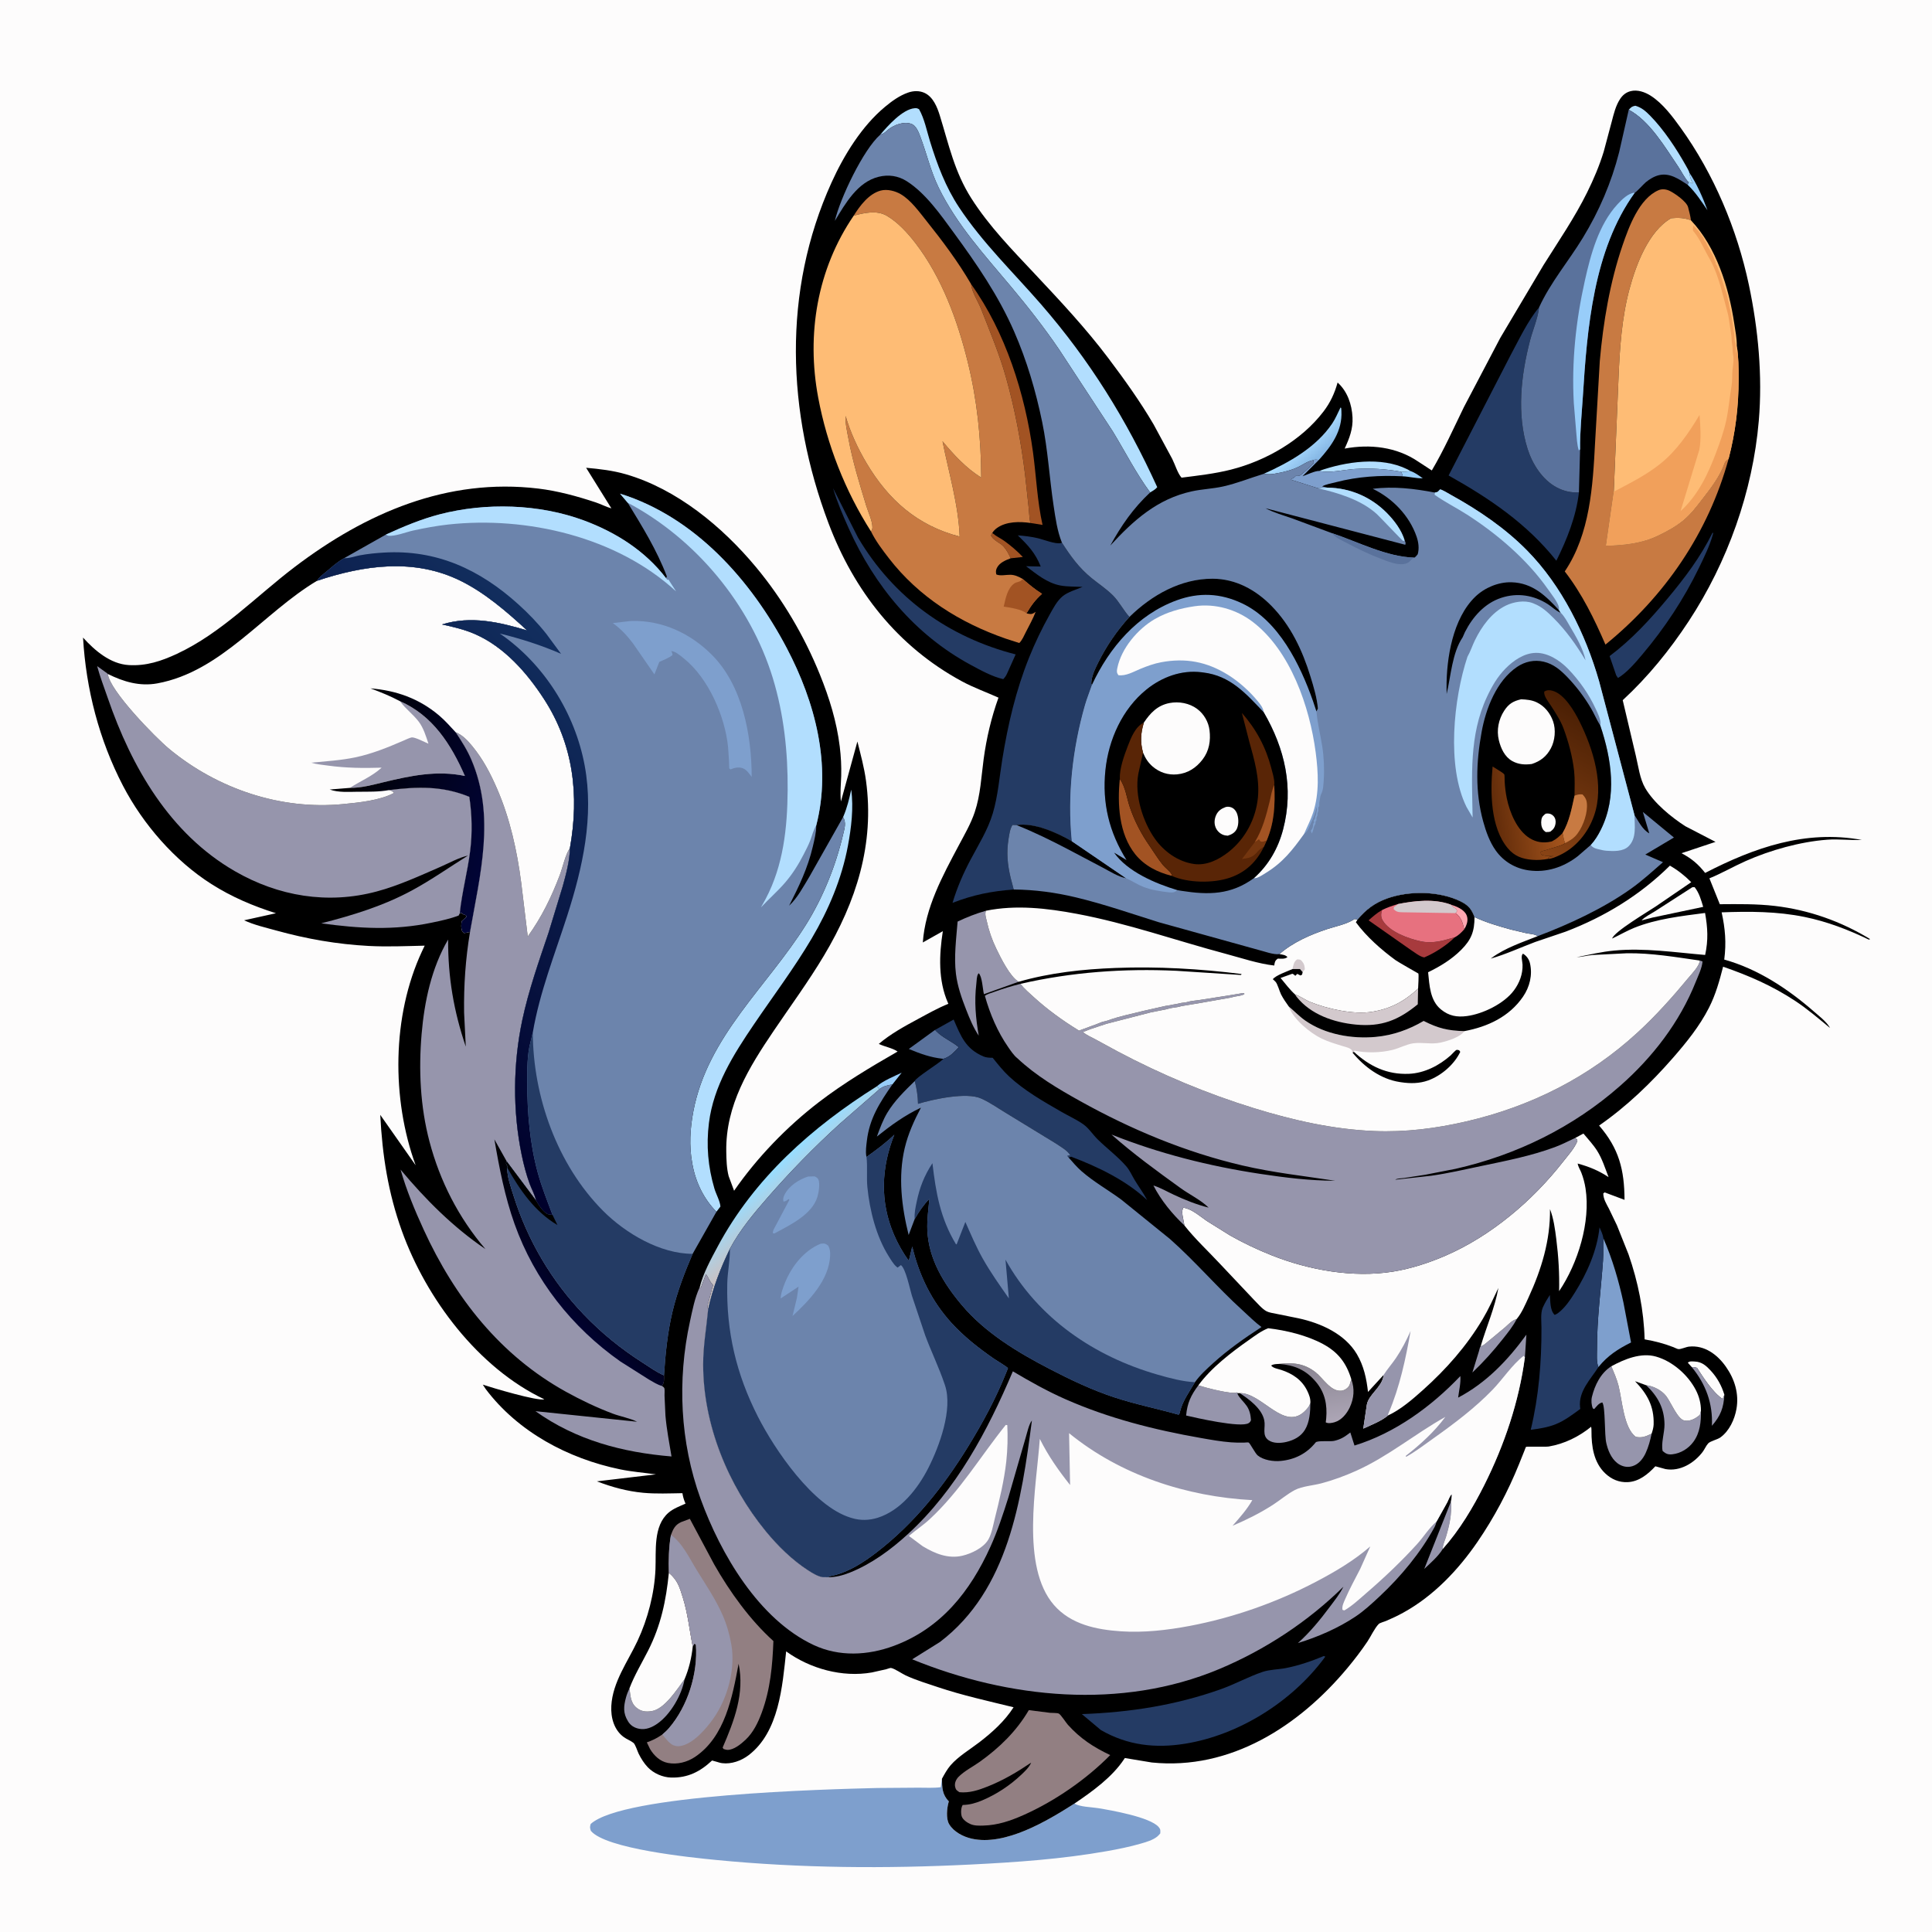 <svg version="1.1" xmlns="http://www.w3.org/2000/svg" style="display: block;" viewBox="0 0 2048 2048" width="1024" height="1024">
<defs>
	<linearGradient id="Gradient1" gradientUnits="userSpaceOnUse" x1="1396.47" y1="484.703" x2="1382.85" y2="469.26">
		<stop class="stop0" offset="0" stop-opacity="1" stop-color="rgb(136,185,230)"/>
		<stop class="stop1" offset="1" stop-opacity="1" stop-color="rgb(168,218,255)"/>
	</linearGradient>
	<linearGradient id="Gradient2" gradientUnits="userSpaceOnUse" x1="1402.81" y1="1444.71" x2="1410.62" y2="1506.05">
		<stop class="stop0" offset="0" stop-opacity="1" stop-color="rgb(138,133,146)"/>
		<stop class="stop1" offset="1" stop-opacity="1" stop-color="rgb(172,165,181)"/>
	</linearGradient>
	<linearGradient id="Gradient3" gradientUnits="userSpaceOnUse" x1="853.034" y1="1269.47" x2="822.925" y2="1237.2">
		<stop class="stop0" offset="0" stop-opacity="1" stop-color="rgb(200,193,196)"/>
		<stop class="stop1" offset="1" stop-opacity="1" stop-color="rgb(152,221,255)"/>
	</linearGradient>
	<linearGradient id="Gradient4" gradientUnits="userSpaceOnUse" x1="632.196" y1="1323.94" x2="583.003" y2="1372.78">
		<stop class="stop0" offset="0" stop-opacity="1" stop-color="rgb(0,0,3)"/>
		<stop class="stop1" offset="1" stop-opacity="1" stop-color="rgb(1,2,46)"/>
	</linearGradient>
	<linearGradient id="Gradient5" gradientUnits="userSpaceOnUse" x1="364.829" y1="834.218" x2="527.395" y2="882.675">
		<stop class="stop0" offset="0" stop-opacity="1" stop-color="rgb(0,0,3)"/>
		<stop class="stop1" offset="1" stop-opacity="1" stop-color="rgb(1,4,55)"/>
	</linearGradient>
	<linearGradient id="Gradient6" gradientUnits="userSpaceOnUse" x1="353.914" y1="1051.33" x2="658.765" y2="755.371">
		<stop class="stop0" offset="0" stop-opacity="1" stop-color="rgb(0,0,43)"/>
		<stop class="stop1" offset="1" stop-opacity="1" stop-color="rgb(18,46,94)"/>
	</linearGradient>
	<linearGradient id="Gradient7" gradientUnits="userSpaceOnUse" x1="1583.49" y1="865.487" x2="1653.67" y2="855.504">
		<stop class="stop0" offset="0" stop-opacity="1" stop-color="rgb(98,44,10)"/>
		<stop class="stop1" offset="1" stop-opacity="1" stop-color="rgb(166,85,29)"/>
	</linearGradient>
	<linearGradient id="Gradient8" gradientUnits="userSpaceOnUse" x1="1686.96" y1="756.568" x2="1612.73" y2="889.935">
		<stop class="stop0" offset="0" stop-opacity="1" stop-color="rgb(74,31,4)"/>
		<stop class="stop1" offset="1" stop-opacity="1" stop-color="rgb(136,67,21)"/>
	</linearGradient>
</defs>
<path transform="translate(0,0)" fill="rgb(253,252,252)" d="M -0 -0 L 2048 0 L 2048 2048 L -0 2048 L -0 -0 z"/>
<path transform="translate(0,0)" fill="rgb(126,159,205)" d="M 1139.01 1911.81 C 1144.33 1915.41 1157.29 1915.61 1163.93 1916.69 C 1177.13 1918.86 1219.18 1926.11 1228.26 1936.74 C 1230.43 1939.28 1230.02 1940.3 1229.93 1943.5 C 1228.85 1944.76 1227.82 1946.01 1226.5 1947.03 C 1221.77 1950.69 1215.11 1952.61 1209.4 1954.27 C 1197.64 1957.68 1185.56 1960.13 1173.5 1962.26 C 1125.69 1970.74 1077.1 1974.1 1028.68 1976.5 C 939.075 1980.94 848.846 1980.39 759.5 1971.68 C 732.228 1969.02 642.061 1959.86 626.303 1940.74 C 625.265 1937.33 625.188 1936.92 626.145 1933.5 C 660.537 1902.11 876.163 1896.69 929.835 1895.35 L 973.429 1895.02 C 981.264 1894.99 989.543 1895.55 997.307 1894.5 L 998.509 1885.57 C 998.636 1894.9 998.778 1902.49 1005.81 1909.5 L 1005.53 1910.47 C 1003.78 1916.67 1002.66 1927.69 1006.02 1933.5 C 1010.82 1941.78 1020.93 1947.01 1030.02 1949.06 C 1065.45 1957.07 1110.05 1930.3 1139.01 1911.81 z"/>
<path transform="translate(0,0)" fill="rgb(0,0,0)" d="M 998.509 1885.57 C 1001.13 1880.7 1004.04 1875.44 1007.68 1871.23 C 1015.9 1861.74 1028.31 1854.46 1038.27 1846.78 C 1051.96 1836.23 1065.06 1824.42 1074.44 1809.77 C 1047.46 1803.14 1020.45 1797.24 994.067 1788.4 C 982.731 1784.6 970.878 1781.02 960.037 1775.99 C 956.195 1774.21 948.221 1768.67 944.459 1768.1 C 943.568 1767.97 940.331 1769.21 939.354 1769.47 L 924.13 1772.89 C 892.924 1778.35 858.889 1768.98 833.35 1750.54 C 829.378 1787.39 825.869 1835.99 793.5 1860.62 C 785.784 1866.49 775.282 1870.27 765.5 1869.03 C 763.422 1868.76 761.468 1868.09 759.471 1867.5 L 754.808 1866.2 C 742.323 1877.96 729.104 1884.73 711.497 1884.29 C 702.448 1884.06 692.902 1879.87 686.657 1873.34 C 682.732 1869.24 679.524 1864.08 677.002 1859 C 675.745 1856.47 673.514 1849.14 671.492 1847.52 C 668.572 1845.19 664.453 1843.71 661.326 1841.45 C 650.827 1833.86 647.339 1820.59 648.026 1808.23 C 649.428 1783.02 665.464 1761.5 675.827 1739.35 C 686.644 1716.23 693.734 1689.12 694.82 1663.59 C 695.653 1644.01 692.238 1617.72 708.678 1603.5 C 713.717 1599.14 720.654 1596.61 726.692 1593.91 L 726.252 1592.9 C 724.809 1589.52 723.977 1586.46 723.391 1582.83 C 709.65 1583.03 695.483 1583.69 681.795 1582.41 C 664.67 1580.8 648.772 1576.41 632.764 1570.29 L 695.312 1562.89 C 682.702 1561.13 669.795 1560.13 657.329 1557.56 C 602.184 1546.15 549.085 1517.88 514.833 1472.41 L 511.804 1467.79 C 521.293 1470.97 570.091 1485.56 576.971 1483.29 C 507.022 1450.19 451.798 1376.62 425.973 1304.77 C 411.413 1264.26 405.254 1224.62 403.09 1181.81 L 440.602 1235.23 C 414.928 1164.97 415.452 1076.92 447.249 1008.63 L 450.183 1002.44 C 430.406 1002.9 410.359 1003.78 390.604 1002.73 C 357.39 1000.96 324.959 995.289 292.935 986.407 C 281.646 983.276 269.391 980.508 258.744 975.556 L 292.534 968.071 C 268.305 960.415 245.691 950.862 224.16 937.175 C 185.216 912.419 151.633 873.769 130.408 833.006 C 105.088 784.378 91.163 730.435 88.024 675.868 C 100.43 689.589 116.977 703.85 136.5 705.011 C 155.114 706.118 171.061 700.785 187.687 693.024 C 234.713 671.072 271.438 632.13 312.244 601.132 C 387.777 543.752 474.038 506.349 570.635 517.91 C 591.157 520.366 611.907 526.058 631.493 532.554 C 637.095 534.411 642.505 537.339 648.117 538.915 L 621.306 495.858 C 635.559 497.135 649.54 498.718 663.35 502.715 C 717.506 518.39 765.73 558.322 801.342 601.128 C 829.642 635.144 852.502 674.026 869.095 715 C 879.113 739.738 886.936 764.922 890.179 791.473 C 891.437 801.775 892.008 812.019 891.722 822.393 C 891.476 831.312 890.349 840.792 891.437 849.61 L 908.874 786.047 C 912.325 799.803 916.05 813.426 917.981 827.5 C 927.224 894.87 907.601 955.832 873.341 1013.13 C 856.985 1040.49 838.06 1066.28 820.207 1092.66 C 793.788 1131.71 769.109 1171.59 769.873 1220.52 C 770.007 1229.14 770.239 1238.43 772.423 1246.8 L 778.169 1262.24 C 802.469 1227.09 834.161 1194.32 868.081 1168.28 C 894.354 1148.12 922.841 1131.15 951.504 1114.67 C 946.067 1110.91 937.756 1109.58 931.571 1106.59 C 943.867 1096.06 958.961 1087.82 973.156 1080.18 C 983.609 1074.55 994.29 1068.48 1005.31 1064.07 L 1004.86 1063.06 C 994.392 1039.22 995.5 1012.25 999.444 987.09 L 978.222 999.062 C 980.848 961.957 999.102 928.593 1016.23 896.346 C 1022.33 884.851 1029.1 873.297 1033.25 860.92 C 1039.42 842.494 1040.13 823.753 1042.7 804.695 C 1045.72 782.384 1050.82 760.732 1058.43 739.542 C 1045.34 733.622 1032.03 728.946 1019.36 722.067 C 951.397 685.184 905.207 626.216 878.16 554.383 C 834.102 437.373 829.15 308.922 881.46 193.473 C 894.554 164.574 913.527 133.678 938.138 113.251 C 945.535 107.112 953.41 101.383 962.559 98.159 C 968.27 96.147 974.759 95.932 980.308 98.601 C 989.153 102.857 993.445 113.439 996.194 122.316 C 1005.87 153.581 1011.76 182.143 1029.7 210.326 C 1048.49 239.842 1073 264.854 1096.85 290.253 C 1124 319.172 1150.98 347.946 1174.88 379.674 C 1191.85 402.195 1208.69 425.654 1222.92 450 L 1242.62 486.468 C 1245.5 492.18 1248.45 501.988 1252.49 506.35 C 1269.96 504.134 1287.82 502.145 1304.91 497.804 C 1341.91 488.406 1379.44 466.937 1402.87 436.352 C 1410.16 426.835 1414.72 417.014 1417.91 405.498 C 1428.32 414.818 1433.03 428.762 1433.72 442.467 C 1434.33 454.676 1430.4 464.675 1425.39 475.512 C 1452.34 470.531 1480.55 473.698 1503.57 489.447 L 1517.78 498.707 C 1530.57 477.118 1540.78 454.132 1551.78 431.61 L 1590.37 358.157 L 1636.19 280.988 C 1652.03 255.784 1669.16 230.799 1682.37 204.089 C 1689.34 190.006 1695.46 175.599 1700.06 160.562 L 1708.54 128.784 C 1710.67 120.643 1712.72 111.982 1717.41 104.875 C 1720.14 100.748 1723.67 97.871 1728.5 96.627 C 1735.79 94.752 1743.74 97.588 1749.87 101.5 C 1762.52 109.579 1772.87 123.427 1781.52 135.444 C 1816.79 184.436 1841.43 243.095 1853.92 302.157 C 1863.79 348.885 1868.44 398.398 1864.39 446.1 C 1858.02 520.929 1831.31 595.836 1790.1 658.518 C 1770.04 689.04 1747.01 717.428 1720.15 742.227 L 1734.03 801.018 C 1736.74 812.207 1738.22 825.564 1744.06 835.5 C 1753.26 851.167 1771.41 866.115 1786.5 875.817 L 1818.52 892.425 L 1782.5 904.429 C 1793.25 910.169 1800 915.839 1807.53 925.333 C 1860.02 898.313 1913.86 879.486 1973.54 890.331 C 1961.4 890.906 1949.2 889.213 1936.94 890.124 C 1908.42 892.242 1876.55 901.172 1850.49 912.762 C 1837.53 918.526 1825.16 925.727 1812.04 931.07 L 1823.07 958.512 C 1842.57 958.376 1862.08 958.068 1881.48 960.337 C 1917.39 964.535 1951.65 976.684 1982.43 995.5 L 1981 996.018 C 1959.1 985.464 1936.9 976.921 1913 972.021 C 1883.9 966.054 1854.54 966.021 1825.01 967.125 C 1828.83 984.636 1830.06 999.368 1827.77 1017.2 C 1863.26 1027.03 1895.23 1048.17 1922.79 1072.23 C 1928.06 1076.83 1935.56 1082.58 1939.25 1088.53 L 1939.8 1089.6 C 1927.72 1079.7 1916.1 1069.66 1903 1061.01 C 1878.6 1044.9 1853.95 1034.26 1826.56 1024.73 C 1822.69 1039.85 1818.63 1054.43 1811.5 1068.41 C 1801.59 1087.83 1787.84 1104.84 1773.57 1121.2 C 1750.16 1148.02 1724.43 1172.8 1695.12 1193.14 C 1716.21 1217.52 1721.91 1240 1722.07 1271.89 L 1701 1263.98 L 1699.55 1265 C 1699.55 1271.09 1702.89 1276.13 1705.6 1281.38 L 1714.06 1298.99 L 1726.33 1329.74 C 1736.41 1358.83 1742.55 1388.95 1743.37 1419.78 C 1754.11 1421.69 1763.7 1424.05 1773.89 1428.05 C 1775.13 1428.54 1778.04 1430.06 1779.27 1430.13 C 1781.97 1430.29 1787.31 1427.8 1790.41 1427.47 C 1806.89 1425.73 1820.41 1435.85 1829.45 1448.67 C 1838.82 1461.97 1843.58 1477.32 1840.71 1493.58 C 1838.73 1504.74 1833.17 1516.79 1823.8 1523.65 C 1820.52 1526.06 1813.19 1527.53 1810.81 1530 C 1808.61 1532.29 1806.87 1536.46 1804.85 1539.12 C 1795.88 1550.95 1780.88 1560.06 1765.53 1557.29 L 1754.74 1554.32 C 1746.9 1562.7 1737.49 1570.57 1725.4 1571.13 C 1716.28 1571.55 1708.27 1568.15 1701.65 1561.88 C 1689.27 1550.16 1686.99 1533.03 1687.03 1516.92 C 1687.04 1515.24 1687.04 1514.06 1686.69 1512.41 C 1673.72 1522.95 1658.31 1530.57 1641.72 1533.36 C 1638.47 1533.91 1618.27 1533.15 1617.58 1533.77 C 1617.33 1534 1616.33 1536.87 1616.13 1537.37 L 1610.23 1552.06 C 1598.64 1580.8 1583.75 1608.84 1566.22 1634.41 C 1545.65 1664.39 1519.55 1691.87 1487.48 1709.5 C 1481.6 1712.74 1475.58 1715.58 1469.41 1718.2 C 1467.78 1718.89 1462.63 1720.35 1461.54 1721.46 C 1457 1726.08 1453.22 1734.61 1449.5 1740.14 C 1442.98 1749.83 1435.85 1759.15 1428.38 1768.11 C 1377.01 1829.75 1304.26 1876.78 1220.96 1868.31 L 1192.36 1863.58 L 1191.57 1864.8 C 1178.97 1883.9 1157.76 1899.14 1139.01 1911.81 C 1110.05 1930.3 1065.45 1957.07 1030.02 1949.06 C 1020.93 1947.01 1010.82 1941.78 1006.02 1933.5 C 1002.66 1927.69 1003.78 1916.67 1005.53 1910.47 L 1005.81 1909.5 C 998.778 1902.49 998.636 1894.9 998.509 1885.57 z"/>
<path transform="translate(0,0)" fill="rgb(152,205,249)" d="M 1495.24 499.332 C 1500.12 501.062 1504.03 504.046 1508.19 507.012 C 1501.17 507.238 1493.96 505.193 1486.87 504.906 C 1487 503.348 1485.76 501.361 1485.1 499.988 C 1488.67 500.1 1491.74 500.043 1495.24 499.332 z"/>
<path transform="translate(0,0)" fill="rgb(152,205,249)" d="M 929.646 1151.44 C 935.847 1145.76 948.18 1140.73 955.807 1137.12 L 945.958 1149.56 C 940.644 1150.42 936.549 1151.3 932.226 1154.6 L 929.646 1151.44 z"/>
<path transform="translate(0,0)" fill="rgb(152,205,249)" d="M 1790.66 182.854 C 1798.5 194.416 1805.22 209.73 1809.99 222.851 C 1803.58 213.544 1797.32 203.762 1789.08 195.952 L 1789.86 193.038 C 1791.17 193.206 1792.07 193.309 1793.24 193.995 L 1794 194.5 L 1794.51 193.5 L 1793.03 191.75 L 1792.62 190.5 C 1791.61 187.918 1791.16 185.593 1790.66 182.854 z"/>
<path transform="translate(0,0)" fill="rgb(162,83,35)" d="M 1071.37 591.814 C 1069.36 587.399 1067.09 582.881 1063.79 579.276 C 1060.22 575.388 1052.26 572.411 1050.54 567.514 L 1051.87 564.908 L 1052.83 565.733 C 1056.27 568.634 1060.75 570.635 1064.45 573.285 C 1071.57 578.379 1078.2 584.092 1084.26 590.412 L 1071.37 591.814 z"/>
<path transform="translate(0,0)" fill="rgb(150,149,172)" d="M 1529.44 1641.87 C 1525.03 1649.37 1516.12 1657.2 1509.78 1663.11 L 1538.1 1591.64 C 1539.3 1604.52 1536.53 1616.97 1532.83 1629.28 C 1531.52 1633.61 1529.51 1637.27 1529.44 1641.87 z"/>
<path transform="translate(0,0)" fill="rgb(253,252,252)" d="M 1793.25 1449.09 L 1789.14 1444.5 C 1791.22 1442.59 1793.91 1443.18 1796.66 1443.29 C 1804.1 1443.59 1808.79 1447.87 1813.6 1453.11 C 1820.37 1460.47 1824.98 1468.9 1827.9 1478.45 C 1827.35 1480.12 1826.89 1481.43 1826 1482.95 C 1815.59 1476.04 1805.78 1460.54 1798.91 1450 C 1796.86 1449.31 1795.39 1449.21 1793.25 1449.09 z"/>
<path transform="translate(0,0)" fill="rgb(150,149,172)" d="M 1793.25 1449.09 C 1795.39 1449.21 1796.86 1449.31 1798.91 1450 C 1805.78 1460.54 1815.59 1476.04 1826 1482.95 C 1826.89 1481.43 1827.35 1480.12 1827.9 1478.45 C 1827.11 1492.49 1823.95 1500.7 1814.69 1511.42 C 1815.78 1487.68 1808.25 1467.31 1793.25 1449.09 z"/>
<path transform="translate(0,0)" fill="rgb(150,149,172)" d="M 1569.58 1427.06 C 1572.59 1426.56 1575.21 1423.77 1577.6 1421.85 L 1595.33 1407.13 C 1599.19 1403.73 1602.71 1399.63 1607.77 1398.22 C 1603.96 1405.86 1598.3 1412.74 1593.02 1419.43 C 1583.02 1432.11 1572.49 1443.83 1560.78 1454.95 L 1567.71 1432.45 C 1568.09 1431.23 1568.7 1427.91 1569.58 1427.06 z"/>
<path transform="translate(0,0)" fill="rgb(178,222,254)" d="M 1398.29 499.207 C 1426.47 489.3 1464.01 483.648 1491.82 497.465 L 1495.24 499.332 C 1491.74 500.043 1488.67 500.1 1485.1 499.988 C 1468.88 497.135 1452.6 496.097 1436.12 497.151 C 1424.19 497.914 1410.06 501.735 1398.29 499.207 z"/>
<path transform="translate(0,0)" fill="rgb(253,252,252)" d="M 1793.95 940.5 L 1796.36 940.392 C 1801.23 946.583 1803.22 953.912 1805.45 961.321 L 1751.75 972.657 L 1740.12 975.687 C 1743.12 972.075 1750.36 968.588 1754.41 965.942 L 1793.95 940.5 z"/>
<path transform="translate(0,0)" fill="rgb(178,222,254)" d="M 1726.55 116.347 C 1729.25 113.576 1729.57 112.898 1733.5 112.08 C 1740.03 113.915 1744.35 117.703 1749.02 122.425 C 1763.64 137.229 1777.11 157.689 1787.22 175.757 C 1787.85 176.881 1790.86 182.003 1790.66 182.854 C 1791.16 185.593 1791.61 187.918 1792.62 190.5 L 1793.03 191.75 L 1794.51 193.5 L 1794 194.5 L 1793.24 193.995 C 1792.07 193.309 1791.17 193.206 1789.86 193.038 C 1785.71 188.708 1782.4 181.691 1778.96 176.624 C 1765.05 156.136 1748.71 128.106 1726.55 116.347 z"/>
<path transform="translate(0,0)" fill="rgb(90,114,156)" d="M 991.171 1091.74 L 992.274 1092.88 C 999.488 1100.3 1008.62 1103.57 1016.39 1110.07 C 1011.62 1115.04 1007.58 1119.85 1000.86 1122.1 L 1000.08 1122.42 L 999.268 1122.34 C 986.052 1120.89 975.536 1116.97 963.363 1111.95 L 991.171 1091.74 z"/>
<path transform="translate(0,0)" fill="rgb(150,149,172)" d="M 725.673 1780.03 C 722.741 1796.69 710.817 1817.43 696.764 1827.21 C 691.206 1831.08 684.637 1833.9 677.731 1832.62 C 672.568 1831.67 668.545 1829.26 665.764 1824.75 C 660.369 1815.99 660.991 1808.93 663.582 1799.38 C 664.5 1795.99 665.808 1792.85 667.252 1789.66 C 668.378 1797.49 668.203 1804.89 674.789 1810.32 C 679.573 1814.27 684.742 1814.81 690.803 1813.86 C 704.636 1811.67 717.699 1790.64 725.673 1780.03 z"/>
<path transform="translate(0,0)" fill="url(#Gradient1)" d="M 1339.62 502.288 C 1366.78 490.148 1395.21 474.136 1412.21 448.902 C 1415.87 443.469 1418.07 437.768 1421 431.971 L 1421.73 432.5 L 1421.95 435.812 C 1423.14 456.778 1411.32 472.889 1398.05 487.557 C 1395.77 487.276 1394.11 486.846 1391.95 487.822 C 1385.15 489.255 1381.96 492.28 1376 495.101 C 1368.62 498.595 1360.02 500.666 1352 501.996 L 1350.57 502.253 C 1346.73 502.913 1343.47 502.756 1339.62 502.288 z"/>
<path transform="translate(0,0)" fill="rgb(126,159,205)" d="M 1391.95 487.822 C 1394.11 486.846 1395.77 487.276 1398.05 487.557 L 1380.75 504.827 C 1385.18 503.343 1393.95 499.085 1398.29 499.207 C 1410.06 501.735 1424.19 497.914 1436.12 497.151 C 1452.6 496.097 1468.88 497.135 1485.1 499.988 C 1485.76 501.361 1487 503.348 1486.87 504.906 C 1463.12 503.669 1439.33 505.113 1416.24 511.136 C 1411.6 512.348 1405.63 513.252 1401.5 515.612 L 1407.21 516.942 L 1396.85 517.492 L 1368.51 508.5 L 1369.5 507.51 C 1370.68 506.64 1371.45 506.63 1372.62 505.452 L 1373.5 504.51 C 1375.95 504.566 1377.44 504.776 1379.39 503.033 L 1380.5 502 C 1384.89 498.582 1388.72 494.595 1392.75 490.75 L 1391.95 487.822 z"/>
<path transform="translate(0,0)" fill="url(#Gradient2)" d="M 1355.9 1445.8 C 1370.52 1444.21 1382.42 1445.13 1394.57 1454.66 C 1402.58 1460.93 1410.49 1475.2 1421.77 1474.24 C 1424.7 1473.99 1427.67 1472.24 1429.51 1469.95 C 1430.82 1468.32 1431.17 1466.29 1431.76 1464.34 L 1432.47 1462.14 C 1436.16 1472.21 1435.3 1482.29 1430.8 1491.91 C 1427.67 1498.58 1422.06 1505.47 1414.74 1507.62 C 1411.89 1508.46 1407.86 1509.21 1405.35 1507.75 L 1405.84 1503.52 C 1407.07 1489.08 1404.53 1476.23 1394.99 1464.91 C 1384.15 1452.05 1372.42 1447.22 1355.9 1445.8 z"/>
<path transform="translate(0,0)" fill="rgb(150,149,172)" d="M 1314.11 1476.76 C 1338.06 1476.14 1361.8 1518.96 1384.33 1494.67 C 1386.57 1492.26 1388.19 1490.2 1389.05 1487.02 C 1388.99 1496.53 1388.32 1507.44 1383.24 1515.75 C 1378.9 1522.85 1371.55 1526.64 1363.66 1528.5 C 1357.8 1529.88 1349.99 1530.31 1344.81 1526.75 C 1337.41 1521.67 1341.75 1513.28 1340.18 1505.62 C 1337.61 1493.13 1324.06 1483.25 1314.11 1476.76 z"/>
<path transform="translate(0,0)" fill="rgb(150,149,172)" d="M 1745.04 1468.42 C 1752.64 1469.22 1761.21 1473.65 1766.02 1479.65 C 1770.96 1485.79 1778.31 1504.56 1785.51 1505.8 C 1791.88 1506.9 1797.2 1503.74 1801.86 1499.9 L 1803.08 1495.53 C 1803.25 1507.11 1802.13 1518.73 1795.1 1528.36 C 1789.82 1535.59 1781.64 1540.62 1772.7 1541.62 C 1768.13 1542.13 1765.82 1541.02 1762.5 1538.16 C 1760.56 1530.35 1764.56 1518.43 1764.44 1509.86 C 1764.19 1492.48 1757.31 1480.24 1745.04 1468.42 z"/>
<path transform="translate(0,0)" fill="rgb(150,149,172)" d="M 1270.31 1468.52 C 1277.59 1470.87 1305.66 1478.37 1311.28 1476.02 L 1312.39 1476.81 L 1311.68 1477.36 C 1313.87 1482.1 1318.48 1485.9 1321.49 1490.23 C 1324.71 1494.86 1325.73 1499.98 1326.1 1505.5 C 1325.28 1507.09 1325.29 1507.45 1323.69 1508.52 C 1315.59 1513.96 1267.08 1502.79 1257.34 1500.52 C 1258.56 1487.24 1262.44 1479 1270.31 1468.52 z"/>
<path transform="translate(0,0)" fill="rgb(36,59,100)" d="M 1815.49 564.5 L 1816.03 565.281 L 1815.66 566.687 C 1812.45 578.434 1806.51 590.511 1801.21 601.465 C 1785.15 634.694 1764.63 665.741 1740.81 693.923 C 1733.8 702.22 1724.53 713.205 1715.11 718.685 L 1713.22 715.8 L 1706.25 695.485 C 1729.68 677.878 1749.04 656.854 1767.72 634.412 C 1786.3 612.1 1802.52 590.639 1815.49 564.5 z"/>
<path transform="translate(0,0)" fill="rgb(162,83,35)" d="M 1029.37 301.122 C 1065.96 352.218 1086.57 417.45 1095 479.25 C 1098.48 504.804 1099.49 531.223 1105.14 556.416 L 1092.22 554.358 C 1091.09 549.26 1090.98 543.447 1090.43 538.228 L 1086.58 502.758 C 1082.35 468.35 1075.86 433.869 1066.5 400.473 C 1059.55 375.66 1049.41 351.535 1040.01 327.562 C 1036.76 319.247 1030.21 309.868 1029.37 301.122 z"/>
<path transform="translate(0,0)" fill="rgb(126,159,205)" d="M 1694.4 1449.16 C 1692.12 1443.98 1692.9 1435.55 1692.89 1429.82 C 1692.8 1398.28 1697.05 1367.55 1699.27 1336.21 C 1699.82 1328.31 1699.22 1320.52 1699.66 1312.68 C 1709.19 1334.53 1715.91 1357.59 1720.94 1380.87 L 1728.98 1423.07 C 1715.21 1429.96 1704.13 1437.04 1694.4 1449.16 z"/>
<path transform="translate(0,0)" fill="rgb(150,149,172)" d="M 1750.81 1519.71 C 1749.33 1526.74 1747.53 1533.65 1744.51 1540.2 C 1741.74 1546.21 1737.27 1552.03 1730.74 1554.11 C 1726.05 1555.61 1721.43 1555.06 1717.1 1552.71 C 1709.58 1548.63 1705.37 1539.88 1703.31 1531.96 L 1702.82 1530 C 1700.59 1521.37 1701.96 1491.13 1698.5 1486.64 C 1694.61 1487.5 1692.56 1490.74 1689.95 1493.65 L 1688.5 1492.99 C 1686.95 1489.41 1686.58 1484.49 1687.52 1480.69 C 1690.59 1468.15 1696.91 1455.34 1708.07 1448.31 C 1710.89 1454.94 1713.76 1461.59 1715.61 1468.57 C 1719.52 1483.31 1721.04 1513.79 1734 1523.08 C 1740.46 1524.57 1745.02 1522.52 1750.81 1519.71 z"/>
<path transform="translate(0,0)" fill="url(#Gradient3)" d="M 929.646 1151.44 L 932.226 1154.6 L 890.229 1191.25 C 863.144 1215.88 838.111 1241.53 814.021 1269.1 C 799.183 1286.08 784.343 1303.81 773.689 1323.79 L 773.716 1323.88 C 763.695 1344.54 755.445 1365.84 750.621 1388.34 C 750.257 1386.52 749.773 1385.06 750.313 1383.25 L 755.25 1364.25 L 756 1362.5 C 754.511 1360.67 752.981 1358.95 751.978 1356.8 C 750.941 1354.58 749.661 1352.64 748.326 1350.59 L 743 1364.95 L 741.648 1364.7 C 745.255 1349.96 753.639 1334.71 760.815 1321.3 C 799.544 1248.94 860.848 1194.6 929.646 1151.44 z"/>
<path transform="translate(0,0)" fill="rgb(36,59,100)" d="M 883.068 517.5 L 909.554 569.897 C 947.094 633.427 1005.46 675.465 1076.63 693.696 L 1067.93 713.14 C 1066.67 716.023 1065.68 717.66 1063.5 719.918 C 1052.14 717.45 1039.12 710.287 1028.89 704.743 C 969.631 672.621 927.132 621.134 899.707 560.135 C 893.443 546.204 887.393 532.173 883.068 517.5 z"/>
<path transform="translate(0,0)" fill="rgb(150,149,172)" d="M 1079.78 1040.72 L 1042.98 1053.86 C 1041.73 1048.53 1041.15 1035.19 1037.5 1031.68 L 1036.92 1032.32 C 1035.29 1034.7 1035.29 1039.92 1034.96 1042.78 C 1032.69 1062.13 1034.24 1078.77 1037.51 1097.84 C 1031.83 1089.49 1027.84 1079.7 1024.17 1070.31 C 1019.37 1058.04 1014.97 1045.44 1013.33 1032.3 C 1011.09 1014.34 1013.67 994.877 1015.1 976.907 C 1024.97 972.211 1034.59 968.423 1045.11 965.43 C 1043.79 969.242 1045.09 972.27 1045.95 976.167 C 1048.18 986.359 1051.52 996.109 1056.06 1005.5 C 1060.77 1015.24 1070.46 1035.06 1079.78 1040.72 z"/>
<path transform="translate(0,0)" fill="rgb(253,252,252)" d="M 1708.07 1448.31 C 1721.96 1440.76 1739.49 1433.49 1755.5 1438.05 C 1772.92 1443.02 1789.2 1457.34 1797.53 1473.25 C 1801.11 1480.09 1803.18 1487.81 1803.08 1495.53 L 1801.86 1499.9 C 1797.2 1503.74 1791.88 1506.9 1785.51 1505.8 C 1778.31 1504.56 1770.96 1485.79 1766.02 1479.65 C 1761.21 1473.65 1752.64 1469.22 1745.04 1468.42 L 1733.2 1464.14 C 1746.09 1477.61 1753.47 1490.54 1752.93 1509.87 C 1752.83 1513.27 1751.86 1516.5 1750.81 1519.71 C 1745.02 1522.52 1740.46 1524.57 1734 1523.08 C 1721.04 1513.79 1719.52 1483.31 1715.61 1468.57 C 1713.76 1461.59 1710.89 1454.94 1708.07 1448.31 z"/>
<path transform="translate(0,0)" fill="rgb(253,252,252)" d="M 709.024 1667.18 C 718.323 1675.07 720.367 1682.26 723.871 1693.56 C 729.238 1710.85 730.828 1727.72 734.351 1745.32 C 733.103 1757.28 730.35 1768.93 725.673 1780.03 C 717.699 1790.64 704.636 1811.67 690.803 1813.86 C 684.742 1814.81 679.573 1814.27 674.789 1810.32 C 668.203 1804.89 668.378 1797.49 667.252 1789.66 C 672.648 1775.58 680.3 1762.99 687.093 1749.6 C 700.541 1723.09 706.137 1696.54 709.024 1667.18 z"/>
<path transform="translate(0,0)" fill="rgb(178,222,254)" d="M 933.15 142.715 C 940.948 133.53 956.732 115.674 969.719 114.691 C 971.857 114.529 972.363 114.831 974.25 115.787 C 979.959 125.904 982.444 138.733 985.872 149.866 C 993.411 174.349 1002.39 198.248 1016.6 219.728 C 1041.58 257.478 1074.05 288.595 1103.59 322.607 C 1155.14 381.96 1194.18 444.898 1226.72 516.421 C 1224.72 518.971 1221.95 520.302 1219.22 521.992 C 1204.52 502.136 1192.59 478.602 1179.68 457.44 L 1122.87 370.734 C 1107.26 347.768 1089.85 325.5 1072.02 304.212 C 1044.1 270.858 1014.16 238.242 994.936 198.734 C 986.614 181.629 982.303 162.697 975.621 144.932 C 973.775 140.023 971.228 133.148 965.967 131.268 C 958.239 128.507 948.198 132.172 942 136.981 C 939.594 138.847 937.733 141.107 934.795 142.169 L 933.15 142.715 z"/>
<path transform="translate(0,0)" fill="rgb(178,222,254)" d="M 893.687 866.171 L 894.088 865.268 C 897.924 856.34 900.29 846.541 902.316 837.058 C 905.021 856.428 902.374 877.657 898.811 896.707 C 892.308 931.479 878.297 964.563 860.34 994.96 C 841.754 1026.42 819.609 1055.79 799.112 1086 C 777.447 1117.93 756.388 1151.21 751.506 1190.32 C 748.53 1214.16 750.532 1236.96 757.323 1259.98 C 759.036 1265.78 763.281 1273.23 763.697 1278.98 L 759.454 1284.52 C 746.113 1270.92 737.605 1253.54 734.131 1234.88 L 733.792 1233 C 730.387 1214.66 731.52 1196.25 734.986 1178 C 750.12 1098.34 813.402 1045.78 854.5 980.01 C 872.377 951.402 885.92 917.757 893.646 884.888 C 895.153 878.477 897.396 872.154 893.687 866.171 z"/>
<path transform="translate(0,0)" fill="rgb(253,252,252)" d="M 1270.31 1468.52 C 1283.8 1449.98 1305.07 1433.67 1323.74 1420.56 C 1330.31 1415.94 1336.81 1410.91 1344.34 1407.99 C 1363.4 1410.2 1385.51 1415.57 1402.44 1424.72 C 1418.49 1433.39 1427.21 1444.77 1432.47 1462.14 L 1431.76 1464.34 C 1431.17 1466.29 1430.82 1468.32 1429.51 1469.95 C 1427.67 1472.24 1424.7 1473.99 1421.77 1474.24 C 1410.49 1475.2 1402.58 1460.93 1394.57 1454.66 C 1382.42 1445.13 1370.52 1444.21 1355.9 1445.8 C 1352.89 1446.04 1350.05 1445.81 1347.5 1447.52 C 1349.46 1450.36 1355 1451.12 1358.23 1452.19 C 1370.17 1456.13 1380.21 1462.79 1385.82 1474.5 C 1387.75 1478.54 1389.27 1482.49 1389.05 1487.02 C 1388.19 1490.2 1386.57 1492.26 1384.33 1494.67 C 1361.8 1518.96 1338.06 1476.14 1314.11 1476.76 L 1312.39 1476.81 L 1311.28 1476.02 C 1305.66 1478.37 1277.59 1470.87 1270.31 1468.52 z"/>
<path transform="translate(0,0)" fill="rgb(36,59,100)" d="M 1694.4 1449.16 C 1686.1 1462.11 1673.07 1474.89 1674.93 1491.66 L 1675.17 1493.51 C 1666.9 1499.59 1658.51 1505.97 1648.91 1509.81 C 1640.54 1513.15 1631.53 1514.48 1622.65 1515.62 C 1631.17 1480.51 1634.15 1443.48 1634.02 1407.47 C 1633.99 1401.1 1632.89 1392.03 1635.34 1386.27 L 1635.93 1385 C 1637.93 1380.64 1640.29 1376.74 1642.9 1372.74 C 1643.5 1379.28 1642.99 1389.06 1648 1393.85 C 1649.27 1393.31 1650.39 1392.83 1651.5 1391.99 C 1658.95 1386.37 1664.43 1378.1 1669.34 1370.31 C 1682.39 1349.56 1692.99 1325.58 1695.57 1301.03 C 1697.24 1304.86 1699.08 1308.52 1699.66 1312.68 C 1699.22 1320.52 1699.82 1328.31 1699.27 1336.21 C 1697.05 1367.55 1692.8 1398.28 1692.89 1429.82 C 1692.9 1435.55 1692.12 1443.98 1694.4 1449.16 z"/>
<path transform="translate(0,0)" fill="rgb(36,59,100)" d="M 1403.19 1755.5 L 1404.9 1756.05 L 1403.53 1757.93 C 1369.16 1804.01 1313.3 1839.12 1256.5 1848.37 C 1224.65 1853.56 1195.08 1850.15 1166.95 1833.91 L 1146.79 1817.01 C 1197.54 1815.21 1246.49 1807.64 1294.52 1790.48 C 1309.4 1785.16 1323.64 1777.26 1338.42 1772.27 C 1345.9 1769.74 1355.15 1769.75 1362.99 1768.24 C 1376.27 1765.67 1390.76 1760.75 1403.19 1755.5 z"/>
<path transform="translate(0,0)" fill="rgb(36,59,100)" d="M 991.171 1091.74 L 1010.92 1080.76 C 1018.52 1098.3 1023.47 1111.73 1042.34 1119.82 C 1045.56 1121.2 1048.83 1121.25 1052.28 1121.31 C 1057.83 1128.18 1063.32 1135.19 1069.82 1141.2 C 1086.06 1156.22 1105.8 1167.43 1124.87 1178.43 C 1132.48 1182.82 1141.03 1186.69 1148.21 1191.7 C 1154.08 1195.8 1158.39 1202.65 1163.5 1207.7 C 1173.28 1217.35 1185.16 1226.15 1194.06 1236.53 C 1197.58 1240.63 1200.12 1246.47 1202.94 1251.11 C 1207.24 1258.18 1212.17 1264.82 1216.04 1272.15 C 1193.73 1251.22 1163.95 1236.91 1135.51 1226.15 L 1132.81 1227.06 L 1131.36 1225.22 L 1134.5 1224.63 C 1131.69 1219.54 1123.49 1215.03 1118.61 1211.74 L 1067.18 1180.3 C 1058.7 1175.28 1050.48 1169.33 1041.55 1165.15 L 1040.1 1164.5 C 1024.78 1157.45 989.415 1165.2 973.137 1170.1 C 972.99 1162.32 971.826 1154.43 969.922 1146.88 L 969.677 1145.95 C 970.623 1142.38 995.52 1127.18 1000.08 1122.42 L 1000.86 1122.1 C 1007.58 1119.85 1011.62 1115.04 1016.39 1110.07 C 1008.62 1103.57 999.488 1100.3 992.274 1092.88 L 991.171 1091.74 z"/>
<path transform="translate(0,0)" fill="rgb(146,127,130)" d="M 1090.58 1812.82 L 1113.08 1815.65 C 1115.43 1815.87 1120.55 1815.63 1122.37 1816.47 C 1124.46 1817.44 1129.99 1826.1 1132 1828.33 C 1145.25 1843.03 1159.08 1852.01 1176.87 1860.47 C 1151.52 1886.26 1117.83 1909.46 1084.8 1924.1 C 1071.08 1930.18 1057.61 1934.77 1042.5 1935.19 C 1037.9 1935.32 1033.12 1935.47 1028.81 1933.66 C 1025.48 1932.25 1020.53 1929 1019.43 1925.32 C 1018.4 1921.86 1018.61 1916.24 1020.5 1913.34 C 1027.79 1913.2 1034.28 1911.38 1040.95 1908.57 C 1056.29 1902.1 1070.61 1892.67 1082.68 1881.21 C 1086.42 1877.66 1091.1 1873.28 1093.07 1868.46 C 1078.23 1878.46 1063.8 1887.06 1047.09 1893.72 C 1037.35 1897.6 1027.64 1900.85 1017 1899.81 C 1014.44 1897.95 1013.27 1897.62 1012.5 1894.27 C 1011.56 1890.19 1013.44 1886.14 1016.29 1883.32 C 1022.54 1877.12 1031.46 1872.68 1038.65 1867.54 C 1059.53 1852.6 1077.56 1835.06 1090.58 1812.82 z"/>
<path transform="translate(0,0)" fill="rgb(36,59,100)" d="M 1673.74 521.936 C 1670.8 547.447 1661.13 571.573 1649.81 594.38 C 1618.66 555.157 1578.87 528.251 1535.57 504.039 L 1601.03 377 C 1610.03 360.345 1619.29 340.351 1631.47 325.854 L 1631.35 326.916 C 1629.96 337.974 1624.76 350.032 1621.91 360.969 C 1612.29 397.825 1607.64 438.927 1619.3 475.811 C 1624.37 491.868 1634.93 508.55 1650.13 516.655 C 1657.36 520.51 1665.55 522.475 1673.74 521.936 z"/>
<path transform="translate(0,0)" fill="rgb(146,127,130)" d="M 711.224 1627.09 C 713.633 1620.74 715.554 1616.5 721.967 1613.5 L 731.263 1610.01 L 757.097 1658.39 C 773.596 1687.41 795 1717.18 819.839 1739.58 C 818.851 1765.75 816.604 1790.72 807.468 1815.5 C 803.626 1825.92 798.513 1836.53 790.316 1844.24 C 785.67 1848.61 777.69 1855.24 771 1854.94 C 769.645 1854.88 768.279 1854.39 767 1854.01 L 766.03 1852.5 C 778.209 1824.29 789.524 1795.08 782.956 1763.69 C 776.376 1798.68 768.631 1841 736.753 1862.4 C 728.503 1867.94 717.95 1870.72 708.034 1868.81 C 699.697 1867.21 693.302 1861.08 689.053 1853.99 L 685.681 1846.99 C 691.39 1844.92 695.729 1842.92 700.781 1839.5 L 702.116 1838.64 C 704.661 1836.51 707.042 1834.32 709.203 1831.79 C 729.082 1808.61 739.964 1773.95 737.661 1743.5 L 736.189 1742.3 L 734.351 1745.32 C 730.828 1727.72 729.238 1710.85 723.871 1693.56 C 720.367 1682.26 718.323 1675.07 709.024 1667.18 C 708.553 1654.72 708.983 1639.26 711.224 1627.09 z"/>
<path transform="translate(0,0)" fill="rgb(150,149,172)" d="M 711.224 1627.09 C 723.568 1635.76 731.127 1652.36 738.956 1665 C 748.553 1680.5 758.773 1695.47 766.08 1712.27 C 770.445 1722.31 773.299 1732.3 775.209 1743.04 C 779.826 1769.02 771.403 1800.19 756.185 1821.74 C 748.732 1832.29 734.832 1848.61 721.423 1850.8 C 719.109 1851.18 717.494 1851.19 715.225 1850.5 L 714.005 1850.14 C 709.256 1848.11 705.346 1842.53 702.116 1838.64 C 704.661 1836.51 707.042 1834.32 709.203 1831.79 C 729.082 1808.61 739.964 1773.95 737.661 1743.5 L 736.189 1742.3 L 734.351 1745.32 C 730.828 1727.72 729.238 1710.85 723.871 1693.56 C 720.367 1682.26 718.323 1675.07 709.024 1667.18 C 708.553 1654.72 708.983 1639.26 711.224 1627.09 z"/>
<path transform="translate(0,0)" fill="rgb(200,122,66)" d="M 1832.41 486.257 C 1810.98 564.783 1764.82 632.117 1701.84 683.301 C 1689.98 655.911 1677.04 629.479 1658.71 605.728 C 1685.53 566.048 1688.5 515.145 1690.86 468.951 L 1695.85 382.759 C 1699.43 341.782 1706.62 299.06 1719.95 260.113 C 1726.58 240.744 1737.57 210.43 1758.11 201.623 C 1761.92 199.99 1766.36 200.593 1770.01 202.366 C 1775.38 204.981 1788 213.733 1789.46 219.695 C 1790.63 224.427 1791.85 228.605 1792.46 233.523 C 1785.03 230.797 1779.19 230.669 1771.47 231.32 C 1747.47 245.087 1734.21 280.833 1727.35 306.256 C 1719.07 336.947 1716.98 369.509 1715.67 401.15 L 1710.66 521.229 L 1702.43 578.446 C 1721.38 577.893 1740.03 576.093 1757.34 567.784 C 1767.24 563.034 1776.87 557.823 1785.29 550.682 C 1792.6 544.476 1798.45 536.662 1804.3 529.13 C 1813.25 517.597 1823.24 504.668 1828.05 490.747 C 1828.76 488.683 1830.73 487.633 1832.41 486.257 z"/>
<path transform="translate(0,0)" fill="rgb(90,114,156)" d="M 1726.55 116.347 C 1748.71 128.106 1765.05 156.136 1778.96 176.624 C 1782.4 181.691 1785.71 188.708 1789.86 193.038 L 1789.08 195.952 C 1779.98 190.013 1770.05 182.924 1758.56 185.695 C 1753.5 186.916 1748.59 189.904 1744.61 193.189 C 1742.68 194.781 1734.08 204.179 1732.93 204.275 C 1689.12 264.928 1682.38 348.265 1677.87 420.756 C 1676.72 439.06 1674.68 458.017 1674.97 476.326 L 1673.74 521.936 C 1665.55 522.475 1657.36 520.51 1650.13 516.655 C 1634.93 508.55 1624.37 491.868 1619.3 475.811 C 1607.64 438.927 1612.29 397.825 1621.91 360.969 C 1624.76 350.032 1629.96 337.974 1631.35 326.916 L 1631.47 325.854 C 1643.72 299.157 1662.72 276.956 1677.87 252.117 C 1695.13 223.811 1708.18 193.462 1716.35 161.346 L 1726.55 116.347 z"/>
<path transform="translate(0,0)" fill="rgb(152,205,249)" d="M 1674.97 476.326 L 1673.6 477.497 C 1671.57 471.022 1671.42 463.759 1670.77 457 L 1668.29 427.186 C 1665.89 383.255 1670.44 340.338 1680.01 297.5 C 1686.23 269.601 1694.66 238.389 1714.45 216.715 C 1718.9 211.842 1726.12 204.55 1732.93 204.275 C 1689.12 264.928 1682.38 348.265 1677.87 420.756 C 1676.72 439.06 1674.68 458.017 1674.97 476.326 z"/>
<path transform="translate(0,0)" fill="rgb(36,59,100)" d="M 1074.59 942.925 C 1050.94 944.666 1031.93 948.505 1009.73 957.035 C 1014.46 941.178 1021.08 925.898 1028.83 911.299 C 1037.31 895.302 1047.13 879.777 1052.36 862.31 C 1057.9 843.799 1059.39 823.95 1062.47 804.922 C 1068.47 767.861 1076.83 731.975 1090.88 697.031 C 1097.1 681.544 1104.34 666.439 1112.49 651.875 C 1116.29 645.09 1120.39 637.02 1126.48 632.002 C 1131.87 627.562 1141.13 624.883 1147.58 622.127 C 1139.93 621.765 1131.46 622.038 1123.96 620.63 C 1109.91 617.993 1098.76 608.574 1087.67 600.211 L 1103.21 600.533 C 1097.59 586.278 1089.69 577.904 1078.89 567.509 C 1085.89 567.988 1092.75 568.871 1099.6 570.399 C 1105.87 571.797 1118.76 577.075 1124.49 575.705 L 1125.68 575.229 C 1135.1 589.84 1143.71 601.882 1157.37 613.006 C 1164.72 618.984 1172.96 624.394 1179.66 631.084 C 1186.59 638.013 1190.79 646.865 1197.25 653.97 C 1183.82 668.832 1172.79 684.818 1163.92 702.804 C 1160.66 709.398 1156.77 717.437 1156.8 724.861 L 1157.61 725.778 C 1155.18 733.047 1152.23 740.066 1150.12 747.448 C 1136.85 793.811 1131.34 843.629 1136.16 891.724 C 1120.12 882.537 1096.32 871.729 1077.56 874.61 L 1073.25 874.5 C 1070.55 878.936 1069.96 883.981 1069.14 889 C 1066.75 903.623 1067.91 916.172 1071.31 930.468 L 1074.59 942.925 z"/>
<path transform="translate(0,0)" fill="rgb(200,122,66)" d="M 904.969 228.605 C 911.472 218.162 921.037 205.332 933.593 202.015 C 940.513 200.187 949.033 202.4 955.056 205.981 C 965.554 212.223 974.248 224.35 981.857 233.868 C 998.884 255.167 1015.67 277.524 1029.37 301.122 C 1030.21 309.868 1036.76 319.247 1040.01 327.562 C 1049.41 351.535 1059.55 375.66 1066.5 400.473 C 1075.86 433.869 1082.35 468.35 1086.58 502.758 L 1090.43 538.228 C 1090.98 543.447 1091.09 549.26 1092.22 554.358 C 1080.85 552.724 1066.99 552.677 1057.11 559.5 C 1055.1 560.891 1053.16 562.827 1051.87 564.908 L 1050.54 567.514 C 1052.26 572.411 1060.22 575.388 1063.79 579.276 C 1067.09 582.881 1069.36 587.399 1071.37 591.814 C 1065.84 593.906 1059.61 596.378 1056.76 602 C 1055.58 604.328 1055.51 606.42 1056.14 608.92 C 1060.06 610.788 1066.63 609.209 1071 609.282 C 1075.93 609.365 1079.85 611.317 1084.05 613.661 C 1090.64 619.389 1097.14 624.906 1104.61 629.47 C 1097.33 635.929 1093.08 641.877 1088.15 650.19 C 1091.98 650.909 1093.35 651.654 1096.84 649.252 L 1097.87 648.5 C 1095.09 655.803 1091.07 662.94 1087.52 669.914 C 1085.6 673.689 1083.55 678.685 1080.48 681.616 L 1066 676.951 C 1017.41 660.07 973.944 632.778 942.262 591.784 C 935.489 583.019 928.182 573.421 923.356 563.432 C 924.183 561.855 924.799 560.851 924.801 559 C 924.809 552.221 920.216 542.562 918.171 535.847 C 911.03 512.398 903.749 488.893 899.327 464.746 C 897.893 456.914 895.906 448.951 896.394 440.979 C 901.453 458.401 909.227 475.152 918.46 490.734 C 941.731 530.01 972.603 557.242 1017.3 568.795 C 1016.01 534.975 1005.67 500.837 999.1 467.757 C 1011.25 482.247 1024 496.207 1040.16 506.28 C 1039.96 464.669 1035.83 424.37 1025.88 383.83 C 1015.05 339.756 998.389 294.206 970.561 257.918 C 962.311 247.16 951.842 235.63 940.056 228.741 C 929.447 222.54 916.149 225.648 904.969 228.605 z"/>
<path transform="translate(0,0)" fill="rgb(162,83,35)" d="M 1084.05 613.661 C 1090.64 619.389 1097.14 624.906 1104.61 629.47 C 1097.33 635.929 1093.08 641.877 1088.15 650.19 C 1083 645.796 1070.7 644.057 1063.96 643.045 C 1065.95 634.74 1067.75 623.609 1075.31 618.407 C 1077.81 616.682 1080.89 617.213 1083.07 614.813 L 1084.05 613.661 z"/>
<path transform="translate(0,0)" fill="rgb(254,188,117)" d="M 1710.66 521.229 L 1715.67 401.15 C 1716.98 369.509 1719.07 336.947 1727.35 306.256 C 1734.21 280.833 1747.47 245.087 1771.47 231.32 C 1779.19 230.669 1785.03 230.797 1792.46 233.523 C 1819.38 261.978 1832.66 304.672 1838.36 342.812 C 1839.53 350.661 1841.21 358.727 1841.07 366.685 C 1842.97 378.132 1843.03 390.09 1843.02 401.67 C 1843 430.77 1839.72 458.044 1832.41 486.257 C 1830.73 487.633 1828.76 488.683 1828.05 490.747 C 1823.24 504.668 1813.25 517.597 1804.3 529.13 C 1798.45 536.662 1792.6 544.476 1785.29 550.682 C 1776.87 557.823 1767.24 563.034 1757.34 567.784 C 1740.03 576.093 1721.38 577.893 1702.43 578.446 L 1710.66 521.229 z"/>
<path transform="translate(0,0)" fill="rgb(241,160,91)" d="M 1710.66 521.229 C 1727.78 512.178 1744.53 503.947 1759.82 491.784 C 1777.19 477.96 1790.33 458.731 1801.58 439.82 C 1802.46 451.063 1803.53 465.872 1801.32 476.87 L 1781.49 541.808 C 1799.99 525.041 1810.66 502.429 1819.26 479.42 C 1823.46 468.194 1827.31 457.584 1829.85 445.802 C 1832.52 433.481 1833.41 421.203 1835.53 408.884 C 1836.46 403.441 1835.99 397.999 1836.5 392.533 C 1837.01 387.027 1838.35 381.307 1837.13 375.774 C 1836.32 372.084 1836.92 368.395 1836.11 364.71 C 1835.39 361.442 1835.77 358.167 1835.19 354.88 L 1833.85 346.069 L 1833.49 343.5 C 1832.76 339.795 1832.54 335.848 1831.51 332.245 L 1830.71 329.205 L 1827.2 315.894 C 1823.87 302.693 1818.91 285.548 1811.97 273.819 C 1806.79 265.063 1802.23 253.78 1795.84 246.045 L 1794.7 244.71 C 1794.48 242.514 1794.43 241.201 1795.19 239.114 L 1801 245.5 C 1802.04 247.037 1802.8 248.506 1804 250 C 1805.13 251.407 1805.89 252.048 1806.42 253.812 L 1806.76 255 L 1808 256.5 L 1808.76 258 L 1811.74 263.708 C 1813.47 266.707 1815.5 269.84 1816.59 273.129 L 1817 274.5 L 1818.5 278 L 1818.76 280 C 1820.21 281.754 1819.88 281.007 1820.53 282.969 L 1821.75 286.495 C 1822.35 287.79 1822.99 288.863 1823.41 290.248 L 1830 311 C 1830.54 312.565 1831.01 313.92 1831.28 315.562 L 1832 319 C 1832.49 320.48 1832.77 321.283 1832.89 322.891 C 1833.04 324.832 1833.36 326.168 1834 328 C 1834.63 329.818 1834.63 331.183 1835 333 L 1837 345 C 1837.36 347.098 1837.49 350.055 1838 352 C 1838.99 355.779 1838.24 359.846 1839.37 363.25 C 1839.87 364.746 1839.78 363.793 1839.78 365.578 L 1839.86 368.38 L 1840.33 374.674 C 1841.2 372.23 1840.97 369.277 1841.07 366.685 C 1842.97 378.132 1843.03 390.09 1843.02 401.67 C 1843 430.77 1839.72 458.044 1832.41 486.257 C 1830.73 487.633 1828.76 488.683 1828.05 490.747 C 1823.24 504.668 1813.25 517.597 1804.3 529.13 C 1798.45 536.662 1792.6 544.476 1785.29 550.682 C 1776.87 557.823 1767.24 563.034 1757.34 567.784 C 1740.03 576.093 1721.38 577.893 1702.43 578.446 L 1710.66 521.229 z"/>
<path transform="translate(0,0)" fill="rgb(150,149,172)" d="M 487.368 968.163 L 486.219 970.488 C 477.123 973.98 467.282 976.042 457.767 978.039 C 417.627 986.461 380.795 984.322 340.509 978.753 C 373.595 970.36 406.556 960.208 436.709 943.874 C 457.368 932.683 476.224 919.358 496.088 906.942 C 486.569 909.003 475.963 914.932 466.963 918.846 C 444.864 928.457 422.568 938.782 399.233 945.028 C 347.431 958.896 295.018 950.127 248.804 923.403 C 179.915 883.567 139.531 813.331 114.286 740.052 C 110.415 728.817 106.054 717.578 102.969 706.108 L 113.292 713.512 L 114.33 714.426 C 116.055 731.993 164.842 781.835 179.257 793.783 C 230.365 836.144 297.421 858.861 363.746 852.364 C 380.4 850.733 402.786 848.554 417.754 840.5 C 415.854 838.502 414.858 838.103 412.166 837.568 C 442.241 833.781 469.087 832.918 497.528 844.694 C 500.343 863.83 500.806 882.979 498.372 902.198 C 495.573 924.312 489.642 946.015 487.368 968.163 z"/>
<path transform="translate(0,0)" fill="rgb(253,252,252)" d="M 1669.8 1206.28 L 1678.51 1201.61 C 1683.36 1207.46 1688.94 1213.4 1693 1219.81 C 1698.43 1228.38 1701.5 1238.4 1705.14 1247.79 C 1694.31 1240.72 1684.85 1236.86 1672.42 1233.4 C 1672.77 1236.5 1675.09 1240.03 1676.25 1243 C 1678.32 1248.28 1679.86 1254.14 1680.73 1259.74 C 1686.27 1295.33 1672.66 1339.22 1652.74 1368.66 C 1653.14 1349.94 1652.08 1332.08 1649.73 1313.52 C 1648.39 1302.94 1646.94 1291.76 1643.06 1281.76 C 1643.48 1314.83 1633.99 1345.7 1620.27 1375.48 C 1616.74 1383.13 1613.19 1391.72 1607.77 1398.22 C 1602.71 1399.63 1599.19 1403.73 1595.33 1407.13 L 1577.6 1421.85 C 1575.21 1423.77 1572.59 1426.56 1569.58 1427.06 C 1575.61 1406.48 1584.61 1386.36 1588.36 1365.24 C 1583.05 1376.49 1577.95 1387.87 1571.56 1398.56 C 1554.46 1427.17 1533.06 1451.35 1508.34 1473.5 C 1497.28 1483.41 1484.88 1494.15 1471.32 1500.47 C 1464.42 1506.33 1453.4 1510.54 1445.14 1514.4 L 1448.9 1489 C 1450.88 1478.25 1464.59 1470.68 1466.51 1458.84 L 1466.69 1457.47 L 1450.14 1475.53 C 1448.55 1461.34 1445.69 1447.87 1438.33 1435.43 C 1425.59 1413.93 1400.14 1402.61 1376.66 1397.5 L 1352.77 1392.67 C 1349.7 1392 1345.43 1391.48 1342.63 1390.03 C 1337.94 1387.6 1332.92 1381.52 1329.16 1377.76 L 1293.39 1339.86 C 1280.85 1326.39 1266.92 1313.5 1255.53 1299.03 L 1254.07 1291.26 C 1253.34 1287.78 1252.44 1283.24 1254.5 1280.11 C 1263.91 1281.9 1271.49 1288.95 1279.19 1294.2 L 1304.02 1309.69 C 1318.15 1317.68 1332.9 1324.67 1347.99 1330.67 C 1387.55 1346.39 1434.1 1354.74 1476.5 1347.99 C 1495.38 1344.99 1514.68 1338.71 1532.17 1331.14 C 1580.62 1310.17 1624.47 1272.94 1656.88 1231.5 C 1662.1 1224.83 1668.99 1217.38 1672.1 1209.5 C 1671.94 1207.47 1671.28 1207.55 1669.8 1206.28 z"/>
<path transform="translate(0,0)" fill="rgb(150,149,172)" d="M 1466.69 1457.47 C 1470.69 1451.24 1475.62 1445.7 1479.78 1439.57 C 1485.84 1430.63 1490.92 1420.75 1495.31 1410.9 C 1490.09 1440.4 1483.83 1470.1 1472.02 1497.78 C 1471.32 1499.43 1471.52 1498.74 1471.32 1500.47 C 1464.42 1506.33 1453.4 1510.54 1445.14 1514.4 L 1448.9 1489 C 1450.88 1478.25 1464.59 1470.68 1466.51 1458.84 L 1466.69 1457.47 z"/>
<path transform="translate(0,0)" fill="rgb(254,188,117)" d="M 904.969 228.605 C 916.149 225.648 929.447 222.54 940.056 228.741 C 951.842 235.63 962.311 247.16 970.561 257.918 C 998.389 294.206 1015.05 339.756 1025.88 383.83 C 1035.83 424.37 1039.96 464.669 1040.16 506.28 C 1024 496.207 1011.25 482.247 999.1 467.757 C 1005.67 500.837 1016.01 534.975 1017.3 568.795 C 972.603 557.242 941.731 530.01 918.46 490.734 C 909.227 475.152 901.453 458.401 896.394 440.979 C 895.906 448.951 897.893 456.914 899.327 464.746 C 903.749 488.893 911.03 512.398 918.171 535.847 C 920.216 542.562 924.809 552.221 924.801 559 C 924.799 560.851 924.183 561.855 923.356 563.432 C 895.88 520.403 876.725 471.579 867.311 421.397 C 854.742 354.397 866.214 285.35 904.969 228.605 z"/>
<path transform="translate(0,0)" fill="rgb(150,149,172)" d="M 483.025 776.235 C 490.347 779.127 495.881 785.167 500.783 791.146 C 512.142 805 519.838 819.784 526.945 836.152 C 540.585 867.565 548.146 901.898 552.512 935.768 L 559.43 992.73 C 574.275 972.023 584.315 951.462 593.339 927.741 C 596.629 919.09 599.128 906.281 604.173 898.824 C 603.968 912.205 600.138 926.367 596.6 939.238 L 581.487 988.682 C 571.193 1019.19 560.362 1049.73 553.659 1081.27 C 543.787 1127.74 543.377 1177.79 553.026 1224.38 C 555.152 1234.64 557.86 1245.07 561.476 1254.91 C 563.66 1260.86 567.016 1266.55 568.307 1272.78 L 537.283 1231.38 L 536.405 1232.99 C 537.214 1235.4 536.651 1234.26 538.116 1236.4 L 537.705 1237.83 C 537.49 1247.32 541.67 1258.69 544.502 1267.69 C 559.271 1314.63 584.487 1357.47 618.524 1393.07 C 637.724 1413.15 658.087 1429.61 681.461 1444.6 C 688.618 1449.19 696.034 1454.56 703.855 1457.92 C 703.912 1462.22 704.294 1465.48 701.711 1469.15 C 702.548 1469.93 703.784 1470.44 704.22 1471.5 C 704.776 1472.85 704.381 1477.75 704.431 1479.42 L 705.406 1500.61 C 706.653 1515.17 709.451 1529.5 711.835 1543.91 C 659.742 1539.59 610.589 1526.61 567.607 1495.91 L 675.346 1507.11 C 667.547 1503.22 657.84 1501.63 649.549 1498.51 C 632.637 1492.15 616.06 1484.24 600.236 1475.5 C 530.227 1436.84 482.171 1375.46 449.215 1303.71 C 439.711 1283.02 430.872 1261.75 424.607 1239.84 C 450.936 1271.39 480.427 1300.95 514.568 1324.07 C 486.237 1290.99 466.419 1252.27 455.296 1210.2 C 445.486 1173.11 443.674 1134.1 446.938 1096 C 449.897 1061.45 457.392 1026.17 475.028 995.949 C 474.895 1035.93 480.856 1071.42 493.744 1109.47 L 491.959 1073.34 C 491.554 1044.49 493.476 1016.49 498.22 988.009 C 508.988 926.681 525.336 865.347 499.65 805.293 C 495.169 794.816 489.295 785.685 483.025 776.235 z"/>
<path transform="translate(0,0)" fill="url(#Gradient4)" d="M 701.711 1469.15 C 697.187 1468.1 691.905 1464.65 687.837 1462.35 L 657.544 1443.17 C 606.174 1406.97 566.663 1356.95 545.474 1297.52 C 535.139 1268.54 529.239 1238.04 524.068 1207.78 L 537.283 1231.38 L 536.405 1232.99 C 537.214 1235.4 536.651 1234.26 538.116 1236.4 L 537.705 1237.83 C 537.49 1247.32 541.67 1258.69 544.502 1267.69 C 559.271 1314.63 584.487 1357.47 618.524 1393.07 C 637.724 1413.15 658.087 1429.61 681.461 1444.6 C 688.618 1449.19 696.034 1454.56 703.855 1457.92 C 703.912 1462.22 704.294 1465.48 701.711 1469.15 z"/>
<path transform="translate(0,0)" fill="rgb(108,132,172)" d="M 969.677 1145.95 L 969.922 1146.88 C 971.826 1154.43 972.99 1162.32 973.137 1170.1 C 989.415 1165.2 1024.78 1157.45 1040.1 1164.5 L 1041.55 1165.15 C 1050.48 1169.33 1058.7 1175.28 1067.18 1180.3 L 1118.61 1211.74 C 1123.49 1215.03 1131.69 1219.54 1134.5 1224.63 L 1131.36 1225.22 L 1132.81 1227.06 C 1137.12 1231.96 1141.49 1237.16 1146.41 1241.46 C 1159.26 1252.71 1174.54 1261.35 1188.33 1271.41 L 1240.24 1313.42 C 1267.13 1337.21 1290.51 1364.86 1317.13 1389 C 1323.65 1394.91 1330.15 1401.5 1337.22 1406.73 C 1319.2 1418.49 1301.99 1430.51 1286 1444.97 C 1279.22 1451.11 1272.01 1457.69 1266.7 1465.17 C 1261.05 1475 1253.86 1484.5 1251.05 1495.67 C 1250.61 1497.45 1250.67 1498.32 1249.4 1499.64 C 1226.66 1493.22 1203.64 1488.64 1181.13 1481.22 C 1157.57 1473.46 1134.89 1462.67 1112.9 1451.27 C 1078.96 1433.68 1044.27 1412.86 1019.42 1383.27 C 1000.24 1360.45 984.284 1334.49 983.013 1303.88 C 982.563 1293.03 984.197 1281.65 985.17 1270.83 C 978.674 1277.61 974.316 1284.14 969.617 1292.23 L 963.201 1309.15 C 955.762 1279.27 951.86 1247.35 959.04 1217 C 962.631 1201.82 968.981 1187.9 976.229 1174.16 C 958.85 1182.4 944.445 1192.89 929.529 1204.81 C 932.676 1196.22 935.891 1187.35 940.634 1179.48 C 948.317 1166.74 959.123 1156.28 969.677 1145.95 z"/>
<path transform="translate(0,0)" fill="rgb(36,59,100)" d="M 969.617 1292.23 C 969.124 1285.92 970.375 1280.47 971.633 1274.36 C 974.835 1258.81 979.698 1246.3 988.423 1233.02 C 992.11 1264.56 996.733 1291.28 1013.29 1318.83 L 1014.06 1319.11 L 1023.32 1295.32 C 1029.1 1308.35 1034.67 1321.56 1041.67 1334 C 1049.98 1348.78 1059.74 1362.48 1069.44 1376.35 L 1065.86 1335.31 C 1100.39 1397.44 1159.81 1437.88 1227.35 1457.25 C 1239.77 1460.81 1253.75 1464.59 1266.7 1465.17 C 1261.05 1475 1253.86 1484.5 1251.05 1495.67 C 1250.61 1497.45 1250.67 1498.32 1249.4 1499.64 C 1226.66 1493.22 1203.64 1488.64 1181.13 1481.22 C 1157.57 1473.46 1134.89 1462.67 1112.9 1451.27 C 1078.96 1433.68 1044.27 1412.86 1019.42 1383.27 C 1000.24 1360.45 984.284 1334.49 983.013 1303.88 C 982.563 1293.03 984.197 1281.65 985.17 1270.83 C 978.674 1277.61 974.316 1284.14 969.617 1292.23 z"/>
<path transform="translate(0,0)" fill="rgb(150,149,172)" d="M 1801.85 1018.22 L 1804.74 1019.16 C 1804.31 1025.97 1800.04 1034.63 1797.51 1040.97 C 1780.41 1083.77 1751.74 1120.87 1717.28 1151.17 C 1667.48 1194.97 1607.56 1224.35 1543 1239 L 1510.96 1245.25 L 1488.5 1248.73 C 1485.85 1249.1 1481.08 1249.07 1479 1250.53 L 1517.05 1246.35 C 1534.9 1243.82 1552.38 1239.77 1570 1236.07 C 1596.43 1230.53 1622.71 1225.44 1648.13 1216.04 C 1655.59 1213.28 1662.6 1209.6 1669.8 1206.28 C 1671.28 1207.55 1671.94 1207.47 1672.1 1209.5 C 1668.99 1217.38 1662.1 1224.83 1656.88 1231.5 C 1624.47 1272.94 1580.62 1310.17 1532.17 1331.14 C 1514.68 1338.71 1495.38 1344.99 1476.5 1347.99 C 1434.1 1354.74 1387.55 1346.39 1347.99 1330.67 C 1332.9 1324.67 1318.15 1317.68 1304.02 1309.69 L 1279.19 1294.2 C 1271.49 1288.95 1263.91 1281.9 1254.5 1280.11 C 1252.44 1283.24 1253.34 1287.78 1254.07 1291.26 L 1255.53 1299.03 C 1242.76 1287.06 1230.61 1272.26 1222.67 1256.68 C 1230.08 1258.97 1237.31 1263.23 1244.36 1266.51 C 1256.33 1272.08 1268.39 1276.92 1281.19 1280.13 C 1273.13 1272.14 1260.86 1266.22 1251.55 1259.5 C 1226.77 1241.63 1201.05 1222.93 1178.2 1202.65 C 1229.29 1222.97 1281.69 1236.14 1336 1244.37 C 1362.08 1248.32 1388.91 1251.61 1415.3 1251.63 C 1382.19 1246.6 1349.55 1243.06 1316.8 1235.41 C 1256.69 1221.38 1198.97 1197.23 1145.13 1167.27 C 1121.56 1154.15 1098.14 1140.33 1078.42 1121.76 C 1074.78 1118.94 1071.41 1113.85 1068.76 1110.04 C 1057.39 1093.66 1049.39 1074.79 1044.03 1055.66 C 1046.45 1053.67 1050.61 1052.64 1053.59 1051.55 C 1062.83 1048.18 1072.12 1045.34 1081.66 1042.93 C 1085.89 1048.25 1091.12 1052.68 1096.14 1057.24 C 1110.47 1070.27 1126.37 1081.77 1142.87 1091.91 L 1143.78 1092.52 L 1164.57 1084.81 C 1166.04 1084.14 1167.42 1083.53 1169.01 1083.13 C 1170.87 1082.66 1172.57 1082.41 1174.39 1081.73 C 1186.44 1077.26 1199.55 1074.8 1212 1071.6 L 1235.22 1066.37 L 1240.5 1065.51 C 1243.79 1064.68 1247.27 1064.4 1250.5 1063.51 C 1253.3 1062.74 1256.15 1062.98 1258.82 1062.12 C 1262.63 1060.89 1267.05 1060.75 1271.01 1060.12 L 1303.01 1055.12 L 1309.01 1054.13 L 1315.01 1053.13 C 1317.94 1052.63 1316.05 1052.59 1318.99 1053.01 L 1318.99 1053.99 C 1317.19 1054.71 1315.67 1055.3 1313.75 1055.63 L 1308.5 1056.49 C 1306.87 1056.89 1305.73 1057.35 1304 1057.6 L 1270 1063.6 L 1252.5 1066.49 C 1250.88 1066.89 1249.71 1067.34 1248 1067.59 C 1244.72 1068.08 1241.16 1068.47 1238 1069.42 C 1236.29 1069.93 1234.78 1070.32 1233 1070.58 L 1220 1073.13 L 1172.43 1085.4 L 1155.99 1090.89 L 1148.03 1093.95 C 1151.35 1097.16 1156.68 1099.29 1160.77 1101.52 L 1184.79 1114.59 C 1230.95 1139.05 1279.78 1159.49 1329.7 1174.86 C 1371.18 1187.63 1413.26 1197.16 1456.77 1198.95 C 1489.68 1200.3 1522.12 1196.2 1554.15 1188.79 C 1622.46 1172.99 1684.22 1142.05 1736.01 1094.39 C 1755.27 1076.67 1772.87 1057.04 1789.54 1036.88 C 1793.21 1032.44 1801.61 1023.96 1801.85 1018.22 z"/>
<path transform="translate(0,0)" fill="rgb(253,252,252)" d="M 335.987 615.705 C 385.867 599.006 439.144 591.506 488.116 615.634 C 514.299 628.534 537.393 648.601 558.76 668.276 C 529.163 659.46 499.238 652.45 468.576 661.945 C 480.407 664.501 492.441 667.316 503.563 672.189 C 534.516 685.751 558.485 713.024 576.546 740.828 C 607.937 789.153 614.138 842.866 604.173 898.824 C 599.128 906.281 596.629 919.09 593.339 927.741 C 584.315 951.462 574.275 972.023 559.43 992.73 L 552.512 935.768 C 548.146 901.898 540.585 867.565 526.945 836.152 C 519.838 819.784 512.142 805 500.783 791.146 C 495.881 785.167 490.347 779.127 483.025 776.235 C 489.295 785.685 495.169 794.816 499.65 805.293 C 525.336 865.347 508.988 926.681 498.22 988.009 L 496.995 988.128 C 495.254 988.464 493.816 988.948 492 989.095 L 489.869 987.081 C 488.552 983.24 488.89 980.486 489.399 976.5 L 494.364 972 L 493.972 970.224 C 492.418 969.828 491.499 969.52 490.169 968.56 L 489.148 967.758 L 487.368 968.163 C 489.642 946.015 495.573 924.312 498.372 902.198 C 500.806 882.979 500.343 863.83 497.528 844.694 C 469.087 832.918 442.241 833.781 412.166 837.568 C 414.858 838.103 415.854 838.502 417.754 840.5 C 402.786 848.554 380.4 850.733 363.746 852.364 C 297.421 858.861 230.365 836.144 179.257 793.783 C 164.842 781.835 116.055 731.993 114.33 714.426 C 130.809 722.648 148.123 727.823 166.777 724.399 C 234.762 711.921 279.296 649.445 335.987 615.705 z"/>
<path transform="translate(0,0)" fill="rgb(150,149,172)" d="M 423.983 743.271 C 458.737 758.457 478.238 789.253 492.807 822.549 C 463.292 816.336 435.286 822.266 406.541 829.196 C 394.668 832.059 383.208 835.249 370.907 835.186 C 382.588 827.549 393.921 823.342 404.547 813.761 C 385.519 814.358 366.776 814.188 347.89 811.584 C 341.904 810.758 335.751 810.247 329.95 808.501 C 345.475 806.941 361.203 806.054 376.5 802.855 C 394.49 799.092 411.368 792.17 428.156 784.911 C 430.091 784.074 434.97 781.682 436.868 781.677 C 440.691 781.666 450.222 786.753 454.163 788.328 C 451.621 780.575 448.866 771.547 443.887 764.99 C 438.116 757.39 430.245 751.684 424.561 744.066 L 423.983 743.271 z"/>
<path transform="translate(0,0)" fill="url(#Gradient5)" d="M 423.983 743.271 C 413.566 737.779 403.682 733.747 392.665 729.69 C 420.055 731.921 444.069 740.407 465.267 758.256 C 471.685 763.66 477.317 770.092 483.025 776.235 C 489.295 785.685 495.169 794.816 499.65 805.293 C 525.336 865.347 508.988 926.681 498.22 988.009 L 496.995 988.128 C 495.254 988.464 493.816 988.948 492 989.095 L 489.869 987.081 C 488.552 983.24 488.89 980.486 489.399 976.5 L 494.364 972 L 493.972 970.224 C 492.418 969.828 491.499 969.52 490.169 968.56 L 489.148 967.758 L 487.368 968.163 C 489.642 946.015 495.573 924.312 498.372 902.198 C 500.806 882.979 500.343 863.83 497.528 844.694 C 469.087 832.918 442.241 833.781 412.166 837.568 C 401.383 839.542 390.167 839.205 379.237 839.285 C 369.582 839.356 358.666 840.26 349.5 836.918 L 370.907 835.186 C 383.208 835.249 394.668 832.059 406.541 829.196 C 435.286 822.266 463.292 816.336 492.807 822.549 C 478.238 789.253 458.737 758.457 423.983 743.271 z"/>
<path transform="translate(0,0)" fill="rgb(108,132,172)" d="M 932.226 1154.6 C 936.549 1151.3 940.644 1150.42 945.958 1149.56 C 932.589 1168.82 921.638 1185.62 918.888 1209.5 C 918.299 1214.61 917.468 1220.15 918.276 1225.27 L 918.522 1226.4 C 929.011 1218.97 938.727 1211.72 948.027 1202.82 C 934.073 1237.78 932.655 1273.84 947.58 1308.67 C 951.805 1318.53 957.079 1327.83 963.365 1336.53 L 967.019 1321.38 C 974.218 1351.7 987.511 1379.25 1008.67 1402.44 C 1021.97 1417.02 1037.8 1429.39 1053.99 1440.58 C 1055.63 1441.71 1068.01 1449.14 1068.48 1450.34 C 1068.52 1450.44 1066.53 1455.24 1066.37 1455.65 C 1055.52 1482.72 1041.58 1508.47 1026.31 1533.29 C 1000.04 1576 968.932 1615.15 928.947 1645.8 C 915.828 1655.86 900.309 1665.97 884 1669.94 L 881.791 1670.35 C 880.017 1670.66 879.218 1670.97 877.734 1671.93 L 872 1671.86 C 867.019 1671.19 861.097 1667.5 856.871 1664.78 C 839.851 1653.82 824.557 1638.8 811.757 1623.19 C 771.644 1574.26 745.399 1510.07 745.384 1446.34 C 745.38 1426.59 748.794 1407.81 750.621 1388.34 C 755.445 1365.84 763.695 1344.54 773.716 1323.88 L 773.689 1323.79 C 784.343 1303.81 799.183 1286.08 814.021 1269.1 C 838.111 1241.53 863.144 1215.88 890.229 1191.25 L 932.226 1154.6 z"/>
<path transform="translate(0,0)" fill="rgb(126,159,205)" d="M 856.614 1247.16 L 863.5 1247.01 C 865.223 1247.95 866.674 1248.43 867.523 1250.35 C 869.466 1254.75 867.815 1264.24 866.525 1268.57 C 860.846 1287.66 837.375 1298.51 821.009 1307.5 L 819.378 1307.4 C 818.831 1304.85 821.098 1301.58 822.268 1299.26 L 836.728 1271.98 L 836 1271 C 833.917 1272.54 833.109 1273.44 830.5 1273.75 C 829.819 1271.02 830.407 1268.82 831.695 1266.32 C 836.584 1256.85 846.863 1250.36 856.614 1247.16 z"/>
<path transform="translate(0,0)" fill="rgb(126,159,205)" d="M 869.656 1318.5 L 870.588 1318.33 C 874.312 1317.92 874.997 1318.21 877.995 1320.5 C 879.916 1324.2 880.141 1327.22 879.958 1331.29 C 878.813 1356.84 857.766 1378.7 840.119 1395.02 L 844.779 1375.69 L 846.51 1363.88 L 827.567 1376.41 C 827.556 1371.52 830.201 1364.51 832.015 1360 C 838.994 1342.63 852.054 1325.82 869.656 1318.5 z"/>
<path transform="translate(0,0)" fill="rgb(36,59,100)" d="M 918.522 1226.4 C 929.011 1218.97 938.727 1211.72 948.027 1202.82 C 934.073 1237.78 932.655 1273.84 947.58 1308.67 C 951.805 1318.53 957.079 1327.83 963.365 1336.53 L 967.019 1321.38 C 974.218 1351.7 987.511 1379.25 1008.67 1402.44 C 1021.97 1417.02 1037.8 1429.39 1053.99 1440.58 C 1055.63 1441.71 1068.01 1449.14 1068.48 1450.34 C 1068.52 1450.44 1066.53 1455.24 1066.37 1455.65 C 1055.52 1482.72 1041.58 1508.47 1026.31 1533.29 C 1000.04 1576 968.932 1615.15 928.947 1645.8 C 915.828 1655.86 900.309 1665.97 884 1669.94 L 881.791 1670.35 C 880.017 1670.66 879.218 1670.97 877.734 1671.93 L 872 1671.86 C 867.019 1671.19 861.097 1667.5 856.871 1664.78 C 839.851 1653.82 824.557 1638.8 811.757 1623.19 C 771.644 1574.26 745.399 1510.07 745.384 1446.34 C 745.38 1426.59 748.794 1407.81 750.621 1388.34 C 755.445 1365.84 763.695 1344.54 773.716 1323.88 C 773.938 1335.86 771.185 1348.46 770.92 1360.69 C 769.824 1411.37 780.378 1456.42 803.373 1501.63 C 821.286 1536.85 861.697 1596.28 901.266 1608.68 L 903 1609.2 C 912.025 1611.97 921.505 1611.71 930.5 1608.86 C 954.789 1601.15 972.912 1578.05 984.012 1556.24 C 995.686 1533.32 1010.24 1493.99 1001.74 1468.48 L 1001.23 1467 C 995.389 1449.64 987.177 1432.86 980.771 1415.62 L 966.597 1373.31 C 964.583 1366.67 960.119 1344.67 955 1341.06 L 951.5 1343.7 L 950.395 1342.85 C 947.162 1340.2 944.431 1335.41 942.184 1331.87 C 928.884 1310.91 921.872 1283.04 919.464 1258.47 C 918.42 1247.82 919.772 1237.02 918.522 1226.4 z"/>
<path transform="translate(0,0)" fill="rgb(253,252,252)" d="M 1630.04 992.347 C 1613.91 998.714 1595.37 1004.92 1581.43 1015.28 L 1580.27 1016.16 C 1596.19 1011.65 1611.98 1004.29 1627.52 998.476 L 1659.63 987.587 C 1701.24 971.68 1738.45 948.954 1770.18 917.614 C 1778.67 922.52 1785.86 928.204 1792.78 935.146 L 1755 960.987 C 1746.74 966.512 1710.84 987.775 1708.96 994.896 C 1716.77 991.249 1724.32 986.757 1732.29 983.54 C 1756.04 973.957 1782.27 971.101 1807.44 967.773 C 1810.25 983.617 1810.96 996.378 1807.53 1012.29 C 1775.58 1009.61 1743.28 1004.62 1711.16 1007.64 C 1697.4 1008.93 1684.72 1012.01 1671.26 1014.7 C 1676.96 1014.35 1682.4 1012.88 1688.07 1012.34 L 1724.56 1010.5 C 1750.19 1010.08 1776.53 1014.62 1801.85 1018.22 C 1801.61 1023.96 1793.21 1032.44 1789.54 1036.88 C 1772.87 1057.04 1755.27 1076.67 1736.01 1094.39 C 1684.22 1142.05 1622.46 1172.99 1554.15 1188.79 C 1522.12 1196.2 1489.68 1200.3 1456.77 1198.95 C 1413.26 1197.16 1371.18 1187.63 1329.7 1174.86 C 1279.78 1159.49 1230.95 1139.05 1184.79 1114.59 L 1160.77 1101.52 C 1156.68 1099.29 1151.35 1097.16 1148.03 1093.95 L 1155.99 1090.89 L 1172.43 1085.4 L 1220 1073.13 L 1233 1070.58 C 1234.78 1070.32 1236.29 1069.93 1238 1069.42 C 1241.16 1068.47 1244.72 1068.08 1248 1067.59 C 1249.71 1067.34 1250.88 1066.89 1252.5 1066.49 L 1270 1063.6 L 1304 1057.6 C 1305.73 1057.35 1306.87 1056.89 1308.5 1056.49 L 1313.75 1055.63 C 1315.67 1055.3 1317.19 1054.71 1318.99 1053.99 L 1318.99 1053.01 C 1316.05 1052.59 1317.94 1052.63 1315.01 1053.13 L 1309.01 1054.13 L 1303.01 1055.12 L 1271.01 1060.12 C 1267.05 1060.75 1262.63 1060.89 1258.82 1062.12 C 1256.15 1062.98 1253.3 1062.74 1250.5 1063.51 C 1247.27 1064.4 1243.79 1064.68 1240.5 1065.51 L 1235.22 1066.37 L 1212 1071.6 C 1199.55 1074.8 1186.44 1077.26 1174.39 1081.73 C 1172.57 1082.41 1170.87 1082.66 1169.01 1083.13 C 1167.42 1083.53 1166.04 1084.14 1164.57 1084.81 L 1143.78 1092.52 L 1142.87 1091.91 C 1126.37 1081.77 1110.47 1070.27 1096.14 1057.24 C 1091.12 1052.68 1085.89 1048.25 1081.66 1042.93 C 1136.3 1030.42 1191.14 1026.5 1247.1 1029.09 L 1315.5 1033.52 L 1316.13 1032.5 C 1271.82 1026.94 1227.07 1024.35 1182.45 1026.07 C 1147.66 1027.41 1113.37 1031.1 1079.78 1040.72 C 1070.46 1035.06 1060.77 1015.24 1056.06 1005.5 C 1051.52 996.109 1048.18 986.359 1045.95 976.167 C 1045.09 972.27 1043.79 969.242 1045.11 965.43 C 1077.11 958.949 1109.75 962.744 1141.5 968.696 C 1195.16 978.753 1246.64 997.033 1299.28 1011.08 C 1315.67 1015.45 1333.95 1021.64 1350.77 1023.5 L 1351.06 1021.5 C 1351.73 1018.5 1352.19 1017.98 1354.5 1016.19 C 1358.1 1016.14 1362.03 1016.93 1364.76 1014.5 C 1362.22 1012.03 1359.67 1012.09 1356.25 1011.37 C 1370.4 998.944 1389.3 990.661 1406.99 984.86 C 1415.86 981.953 1426.23 979.988 1434.26 975.231 L 1436 974.184 L 1438.93 974.922 C 1447.83 964.243 1457.23 957.111 1470.35 952.414 C 1493.92 943.978 1526.05 944.401 1548.67 955.677 C 1556.47 959.567 1560.16 964.023 1563.05 972.146 C 1575.03 977.829 1588.67 981.796 1601.45 985.313 L 1618.19 989.277 C 1622.05 990.012 1626.79 990.094 1630.04 992.347 z"/>
<path transform="translate(0,0)" fill="rgb(211,201,205)" d="M 1370.09 1027.24 C 1371.1 1023.11 1371.32 1019.57 1375 1016.97 C 1377.85 1017.22 1378.36 1016.8 1380.18 1018.96 C 1382.57 1021.79 1382.91 1023.85 1383.17 1027.5 L 1380.89 1030.47 L 1378 1027.21 L 1370.09 1027.24 z"/>
<path transform="translate(0,0)" fill="rgb(0,0,0)" d="M 1435.13 1114.95 C 1451.9 1130.38 1470.3 1139.25 1493.5 1138.29 C 1509.97 1137.6 1525.65 1129.5 1537.79 1118.74 C 1539.06 1117.61 1542.81 1113.28 1544 1112.96 C 1544.89 1112.72 1545.82 1113.19 1546.73 1113.31 L 1547.94 1115 C 1541.58 1128.46 1527.72 1140.36 1513.78 1145.34 C 1504.64 1148.6 1495.02 1148.7 1485.5 1147.26 L 1483.69 1146.99 C 1463.64 1143.89 1446.22 1131.07 1433.63 1115.7 L 1435.13 1114.95 z"/>
<path transform="translate(0,0)" fill="rgb(211,201,205)" d="M 1366.14 1066.91 C 1371.99 1071.79 1377.47 1077.56 1383.69 1081.9 C 1404.74 1096.59 1433.1 1101.48 1458.31 1099.16 C 1476.51 1097.48 1493.42 1091.5 1509.12 1082.26 C 1524.83 1090.21 1534.88 1092.54 1552.23 1093.05 C 1548.09 1099.38 1534.47 1103.55 1527.13 1105.17 C 1517.46 1107.32 1507.51 1104.6 1498 1105.97 C 1490.82 1107 1483.24 1111.22 1476 1112.97 C 1463.27 1116.06 1448.45 1116.33 1435.57 1113.71 L 1435.13 1114.95 L 1433.63 1115.7 L 1433.53 1115.46 L 1433.16 1113.48 C 1431.11 1110.74 1426.91 1110 1423.75 1109.03 C 1416.06 1106.65 1408.27 1104.43 1401 1100.93 C 1388.64 1094.97 1370.77 1080.3 1366.14 1066.91 z"/>
<path transform="translate(0,0)" fill="rgb(0,0,0)" d="M 1438.93 974.922 C 1447.83 964.243 1457.23 957.111 1470.35 952.414 C 1493.92 943.978 1526.05 944.401 1548.67 955.677 C 1556.47 959.567 1560.16 964.023 1563.05 972.146 C 1563.04 987.196 1559.71 996.091 1548.88 1006.92 C 1538.76 1017.05 1526.65 1024.41 1513.85 1030.62 C 1515.31 1044.5 1515.83 1060.55 1527.5 1070.07 C 1535.94 1076.95 1544.38 1078.45 1554.88 1077.08 C 1571.85 1074.87 1594.39 1063.94 1604.8 1049.91 C 1610.76 1041.88 1614.28 1032.6 1613.96 1022.5 C 1613.85 1019.13 1611.74 1012.8 1614.5 1010.96 C 1618.25 1013.26 1620.81 1016.77 1621.83 1021.12 C 1624.72 1033.48 1621.53 1046.23 1614.46 1056.54 C 1599.87 1077.83 1576.85 1088.49 1552.23 1093.05 C 1534.88 1092.54 1524.83 1090.21 1509.12 1082.26 C 1493.42 1091.5 1476.51 1097.48 1458.31 1099.16 C 1433.1 1101.48 1404.74 1096.59 1383.69 1081.9 C 1377.47 1077.56 1371.99 1071.79 1366.14 1066.91 C 1363.26 1062.89 1360.35 1058.7 1358.07 1054.3 C 1356.27 1050.85 1354.25 1042.69 1351.9 1040.47 C 1351.02 1039.64 1350.12 1038.9 1349.27 1038 C 1352.28 1033.9 1364.71 1029.64 1370.09 1027.24 L 1378 1027.21 L 1380.89 1030.47 L 1380.23 1033.19 L 1378.5 1034.04 C 1377.33 1033.51 1376.3 1032.99 1375.18 1032.33 L 1373.04 1034.42 L 1371.73 1033.16 L 1370 1032.19 L 1357.45 1036.67 C 1362.39 1042.61 1367.21 1049.09 1372.94 1054.26 C 1378.54 1056.09 1383.61 1060.02 1389.21 1062.26 C 1407.55 1069.57 1435 1075.71 1454.51 1072.52 C 1474.3 1069.29 1488.64 1061.49 1503.24 1048 C 1503.31 1046.04 1504.17 1033.07 1503.49 1031.95 C 1503.48 1031.93 1481.83 1019.63 1479.47 1017.9 C 1464.17 1006.72 1448.57 992.98 1437.3 977.651 L 1438.93 974.922 z"/>
<path transform="translate(0,0)" fill="rgb(255,166,177)" d="M 1537.66 958.818 C 1543.72 960.817 1551.76 963.712 1554.56 969.965 C 1556.32 973.895 1555.56 978.221 1553.84 982 L 1552.13 985.161 C 1550.31 977.795 1549.26 972.72 1542.97 967.964 L 1544.48 965.801 L 1543.68 963.5 C 1541.85 962.466 1540.37 961.563 1538.88 960.067 L 1537.66 958.818 z"/>
<path transform="translate(0,0)" fill="rgb(167,58,61)" d="M 1542.06 993.593 C 1533.85 1001.92 1520.53 1010.42 1509.78 1014.92 C 1505.13 1014.25 1499.33 1009.37 1495.32 1006.84 L 1450.77 975.592 C 1455.36 971.547 1459.7 967.698 1465.04 964.652 C 1463.82 968.62 1463.5 971.845 1465.66 975.593 C 1472.7 987.836 1493.21 995.093 1506.32 997.878 C 1515.84 999.9 1525.48 998.319 1534.69 995.633 L 1542.06 993.593 z"/>
<path transform="translate(0,0)" fill="rgb(211,201,205)" d="M 1503.24 1048 L 1502.9 1064.62 C 1482.2 1081.55 1464.32 1088.71 1437.12 1086.1 C 1414.03 1083.88 1389.37 1075.44 1374.46 1056.67 C 1373.62 1055.6 1373.51 1055.31 1372.94 1054.26 C 1378.54 1056.09 1383.61 1060.02 1389.21 1062.26 C 1407.55 1069.57 1435 1075.71 1454.51 1072.52 C 1474.3 1069.29 1488.64 1061.49 1503.24 1048 z"/>
<path transform="translate(0,0)" fill="rgb(231,113,127)" d="M 1482.08 958.308 C 1499.81 954.772 1520.25 952.535 1537.66 958.818 L 1538.88 960.067 C 1540.37 961.563 1541.85 962.466 1543.68 963.5 L 1544.48 965.801 L 1542.97 967.964 C 1549.26 972.72 1550.31 977.795 1552.13 985.161 C 1548.96 988.569 1546.29 991.457 1542.06 993.593 L 1534.69 995.633 C 1525.48 998.319 1515.84 999.9 1506.32 997.878 C 1493.21 995.093 1472.7 987.836 1465.66 975.593 C 1463.5 971.845 1463.82 968.62 1465.04 964.652 C 1470.65 961.908 1476.09 960.043 1482.08 958.308 z"/>
<path transform="translate(0,0)" fill="rgb(211,201,205)" d="M 1482.08 958.308 C 1499.81 954.772 1520.25 952.535 1537.66 958.818 L 1538.88 960.067 C 1540.37 961.563 1541.85 962.466 1543.68 963.5 L 1544.48 965.801 L 1542.97 967.964 L 1486.23 967.036 C 1482.37 966.988 1480.09 966.586 1477.33 963.72 L 1477.59 961.5 L 1482.08 958.308 z"/>
<path transform="translate(0,0)" fill="rgb(150,149,172)" d="M 741.648 1364.7 L 743 1364.95 L 748.326 1350.59 C 749.661 1352.64 750.941 1354.58 751.978 1356.8 C 752.981 1358.95 754.511 1360.67 756 1362.5 L 755.25 1364.25 L 750.313 1383.25 C 749.773 1385.06 750.257 1386.52 750.621 1388.34 C 748.794 1407.81 745.38 1426.59 745.384 1446.34 C 745.399 1510.07 771.644 1574.26 811.757 1623.19 C 824.557 1638.8 839.851 1653.82 856.871 1664.78 C 861.097 1667.5 867.019 1671.19 872 1671.86 L 877.734 1671.93 C 885.57 1672.08 893.539 1669.92 900.781 1667.05 C 923.561 1657.99 944.314 1642.81 962.267 1626.33 C 1013.89 1578.95 1046.6 1517.34 1073.67 1453.67 C 1091.86 1464.43 1109.97 1474.64 1129.35 1483.19 C 1175.43 1503.51 1223.57 1515.66 1273 1524.34 C 1283.56 1526.2 1294.31 1528.12 1304.99 1528.93 C 1309.51 1529.28 1314 1529.33 1318.54 1529.25 C 1319.47 1529.24 1322.86 1528.81 1323.62 1529.13 C 1325.01 1529.72 1330.56 1540.65 1333.16 1542.78 C 1339.38 1547.88 1349.78 1549.38 1357.5 1548.66 C 1372.52 1547.25 1385.22 1540.85 1394.65 1529.03 C 1396.41 1526.83 1409.99 1528.27 1414.01 1527.42 C 1420.39 1526.06 1424.94 1523.48 1430 1519.55 L 1431.39 1518.47 L 1435.81 1532.33 C 1478.77 1519.13 1517.27 1491.04 1548.02 1458.69 C 1548.69 1465.69 1546.55 1474.46 1545.69 1481.54 C 1575.52 1465.9 1598.47 1441.75 1618.06 1414.78 L 1616.46 1438.69 C 1610.23 1485.8 1594.65 1531.88 1573.36 1574.3 C 1561.38 1598.15 1547.24 1621.88 1529.44 1641.87 C 1529.51 1637.27 1531.52 1633.61 1532.83 1629.28 C 1536.53 1616.97 1539.3 1604.52 1538.1 1591.64 C 1538.57 1589.02 1539.07 1586.71 1538.91 1584.03 C 1537.05 1585.3 1535.38 1590.2 1534.23 1592.47 L 1522.84 1612.89 C 1522.22 1615.18 1521.58 1617.14 1520.44 1619.23 C 1505.76 1646.09 1485.05 1671.07 1462.76 1691.95 C 1454.58 1699.6 1446.17 1707.44 1436.85 1713.66 C 1418.5 1725.92 1396.9 1735.27 1375.86 1741.72 C 1388.69 1730.22 1399.65 1716.78 1409.9 1703 C 1414.99 1696.16 1420.25 1689.72 1424.04 1682.03 C 1386.58 1718.99 1340.96 1748.95 1292.4 1769.28 C 1188.49 1812.79 1069.19 1800.66 966.97 1758.95 L 996.417 1740.57 C 1069.11 1685.22 1082.75 1590.38 1093.87 1505.8 C 1090.61 1509.77 1088.74 1519.15 1087.19 1524.19 L 1068.93 1587.34 C 1063.33 1605.03 1057.58 1622.67 1049.91 1639.6 C 1028.48 1686.93 997.543 1726.19 947.434 1744.72 C 919.945 1754.89 889.578 1756.45 862.537 1743.8 C 804.355 1716.59 763.801 1647.19 742.663 1588.86 C 720.86 1528.7 717.79 1463.13 731.392 1400.78 C 733.997 1388.84 736.442 1375.81 741.648 1364.7 z"/>
<path transform="translate(0,0)" fill="rgb(253,252,252)" d="M 1066.13 1510.5 L 1067.77 1510.69 C 1068.4 1523.22 1068.07 1536.79 1066.7 1549.25 C 1064.49 1569.26 1059.45 1590.07 1054.56 1609.59 C 1052.82 1616.56 1051.31 1625.5 1047.8 1631.76 C 1042.8 1640.66 1029.72 1646.88 1020.25 1649.11 C 1005.01 1652.71 990.862 1646.77 978.06 1639.04 L 963.477 1628.16 C 970.589 1622.1 978.635 1616.79 985.461 1610.47 C 1017.78 1580.5 1038.89 1544.39 1066.13 1510.5 z"/>
<path transform="translate(0,0)" fill="rgb(253,252,252)" d="M 1522.84 1612.89 C 1515.17 1619.23 1509.07 1629.21 1502.26 1636.71 C 1485.54 1655.11 1467.45 1672.29 1448.62 1688.51 C 1441.17 1694.92 1433.53 1702.24 1425 1707.14 L 1423.09 1706.5 C 1422.41 1702.37 1424.39 1698.72 1425.99 1695 C 1430.68 1684.07 1436.57 1673.56 1441.95 1662.95 L 1452.56 1639.27 C 1435.26 1654.3 1415.32 1666.07 1395.07 1676.7 C 1353.38 1698.59 1307.38 1714.8 1261.1 1723.55 C 1237.39 1728.03 1212.53 1730.87 1188.4 1729.27 C 1162.37 1727.54 1135.08 1722.03 1117.17 1701.31 C 1081.75 1660.33 1098.73 1575.14 1102.24 1525.3 C 1111.24 1543.36 1121.86 1558.43 1134.34 1574.17 L 1133.27 1519.24 C 1187.91 1563.82 1257.73 1586.48 1327.5 1590.21 C 1321.86 1600.08 1314.06 1608.9 1306.55 1617.39 C 1321.6 1610.94 1335.71 1603.98 1349.51 1595.07 C 1357.2 1590.11 1364.66 1583.6 1372.74 1579.41 C 1380.32 1575.47 1392.22 1574.65 1400.68 1572.4 C 1413.28 1569.06 1425.78 1564.44 1437.66 1559.1 C 1471.83 1543.75 1499.75 1520.07 1532.12 1501.98 C 1520.46 1517.81 1505.67 1531.21 1490.2 1543.27 L 1490.5 1544.3 C 1500.82 1538.58 1510.26 1531.26 1519.87 1524.44 C 1541.68 1508.95 1563.54 1492.47 1582.19 1473.18 C 1593.11 1461.88 1602.79 1446.82 1615.04 1437.32 L 1616.46 1438.69 C 1610.23 1485.8 1594.65 1531.88 1573.36 1574.3 C 1561.38 1598.15 1547.24 1621.88 1529.44 1641.87 C 1529.51 1637.27 1531.52 1633.61 1532.83 1629.28 C 1536.53 1616.97 1539.3 1604.52 1538.1 1591.64 C 1538.57 1589.02 1539.07 1586.71 1538.91 1584.03 C 1537.05 1585.3 1535.38 1590.2 1534.23 1592.47 L 1522.84 1612.89 z"/>
<path transform="translate(0,0)" fill="rgb(108,132,172)" d="M 665.396 532.923 L 657.24 523.289 C 736.695 548.032 796.247 615.17 834.007 687 C 864.046 744.142 881.785 810.956 865.247 874.967 C 865.318 882.382 863.305 890.213 861.619 897.407 C 856.277 920.204 847.026 939.373 836.494 960.064 C 845.429 951.815 851.799 939.52 858.102 929.156 L 893.687 866.171 C 897.396 872.154 895.153 878.477 893.646 884.888 C 885.92 917.757 872.377 951.402 854.5 980.01 C 813.402 1045.78 750.12 1098.34 734.986 1178 C 731.52 1196.25 730.387 1214.66 733.792 1233 L 734.131 1234.88 C 737.605 1253.54 746.113 1270.92 759.454 1284.52 L 734.227 1329.12 C 725.695 1348.95 718.026 1368.97 712.967 1390 C 707.655 1412.09 705.337 1435.27 703.855 1457.92 C 696.034 1454.56 688.618 1449.19 681.461 1444.6 C 658.087 1429.61 637.724 1413.15 618.524 1393.07 C 584.487 1357.47 559.271 1314.63 544.502 1267.69 C 541.67 1258.69 537.49 1247.32 537.705 1237.83 L 538.116 1236.4 C 536.651 1234.26 537.214 1235.4 536.405 1232.99 L 537.283 1231.38 L 568.307 1272.78 C 567.016 1266.55 563.66 1260.86 561.476 1254.91 C 557.86 1245.07 555.152 1234.64 553.026 1224.38 C 543.377 1177.79 543.787 1127.74 553.659 1081.27 C 560.362 1049.73 571.193 1019.19 581.487 988.682 L 596.6 939.238 C 600.138 926.367 603.968 912.205 604.173 898.824 C 614.138 842.866 607.937 789.153 576.546 740.828 C 558.485 713.024 534.516 685.751 503.563 672.189 C 492.441 667.316 480.407 664.501 468.576 661.945 C 499.238 652.45 529.163 659.46 558.76 668.276 C 537.393 648.601 514.299 628.534 488.116 615.634 C 439.144 591.506 385.867 599.006 335.987 615.705 C 338.205 611.799 342.06 609.179 345.468 606.346 C 351.663 601.197 357.65 595.524 364.802 591.692 L 409.104 566.668 C 427.591 558.25 446.328 550.323 466.031 545.21 C 515.021 532.497 571.519 534.11 619.006 551.713 C 652.909 564.28 683.994 583.991 706.106 612.975 L 706.875 610.946 C 696.125 582.81 681.022 558.491 665.396 532.923 z"/>
<path transform="translate(0,0)" fill="rgb(178,222,254)" d="M 409.104 566.668 C 427.591 558.25 446.328 550.323 466.031 545.21 C 515.021 532.497 571.519 534.11 619.006 551.713 C 652.909 564.28 683.994 583.991 706.106 612.975 L 707.327 614.614 L 708.618 614.397 L 716.681 626.911 C 653.907 569.109 558.373 546.884 475 556.029 C 462.517 557.398 450.16 559.743 437.894 562.394 C 431.061 563.871 418.3 568.913 411.517 567.88 C 410.627 567.745 409.908 567.072 409.104 566.668 z"/>
<path transform="translate(0,0)" fill="rgb(126,159,205)" d="M 667.232 658.43 L 669.933 658.245 C 702.145 657.494 731.876 671.463 754.382 693.911 C 787.054 726.5 796.76 779.168 796.824 823.602 C 794.436 820.492 791.796 816.361 788.146 814.707 C 783.991 812.823 779.351 813.553 775.291 815.291 L 774.5 815.645 L 773.023 814.5 L 772.715 805.753 L 771.805 792.106 C 768.567 759.457 751.104 719.071 725.138 698.147 L 723.902 697.167 C 720.819 694.697 715.548 690.115 711.5 690.241 C 712.62 692.04 712.744 692.386 712.817 694.5 C 708.718 697.591 703.575 699.543 698.923 701.668 L 693.698 714.87 L 670.977 682 C 665.193 674.321 658.459 666.952 650.646 661.294 L 649.525 660.506 L 667.232 658.43 z"/>
<path transform="translate(0,0)" fill="rgb(178,222,254)" d="M 665.396 532.923 L 657.24 523.289 C 736.695 548.032 796.247 615.17 834.007 687 C 864.046 744.142 881.785 810.956 865.247 874.967 C 862.172 879.916 860.979 885.403 858.93 890.809 C 856.972 895.973 854.339 900.931 851.826 905.844 C 846.389 916.472 840.086 926.473 832.288 935.536 C 824.378 944.729 814.979 952.925 806.68 961.832 L 811.5 953.151 C 830.519 917.279 834.641 877.412 834.943 837.408 C 835.246 797.334 830.924 757.036 819.167 718.629 C 795.292 640.64 737.36 571.016 665.396 532.923 z"/>
<path transform="translate(0,0)" fill="url(#Gradient6)" d="M 364.802 591.692 L 366.405 591.685 C 371.417 591.571 376.62 589.572 381.578 588.644 C 389.873 587.089 398.45 586.264 406.874 585.759 C 462.785 582.405 508.601 603.651 549.535 640.661 C 560.249 650.348 570.099 660.558 579.081 671.869 L 594.738 693.07 C 573.424 683.825 552.342 677.153 529.811 671.547 C 576.665 703.723 609.537 756.043 619.814 811.66 C 629.794 865.672 617.702 919.589 601.161 971.025 C 587.973 1012.03 572.096 1051.78 564.79 1094.46 L 562.57 1103.69 C 558.72 1117.63 558.861 1133.79 558.888 1148.15 C 558.946 1179.77 561.7 1212.32 570.023 1242.91 C 574.2 1258.27 580.13 1272.99 585.713 1287.87 L 581.134 1287.25 C 576.139 1285.61 570.828 1277.18 568.307 1272.78 C 567.016 1266.55 563.66 1260.86 561.476 1254.91 C 557.86 1245.07 555.152 1234.64 553.026 1224.38 C 543.377 1177.79 543.787 1127.74 553.659 1081.27 C 560.362 1049.73 571.193 1019.19 581.487 988.682 L 596.6 939.238 C 600.138 926.367 603.968 912.205 604.173 898.824 C 614.138 842.866 607.937 789.153 576.546 740.828 C 558.485 713.024 534.516 685.751 503.563 672.189 C 492.441 667.316 480.407 664.501 468.576 661.945 C 499.238 652.45 529.163 659.46 558.76 668.276 C 537.393 648.601 514.299 628.534 488.116 615.634 C 439.144 591.506 385.867 599.006 335.987 615.705 C 338.205 611.799 342.06 609.179 345.468 606.346 C 351.663 601.197 357.65 595.524 364.802 591.692 z"/>
<path transform="translate(0,0)" fill="rgb(36,59,100)" d="M 585.713 1287.87 C 580.13 1272.99 574.2 1258.27 570.023 1242.91 C 561.7 1212.32 558.946 1179.77 558.888 1148.15 C 558.861 1133.79 558.72 1117.63 562.57 1103.69 L 564.79 1094.46 C 565.045 1162.64 590.717 1234.66 639.168 1283.43 C 662.87 1307.28 699.733 1329.12 734.227 1329.12 C 725.695 1348.95 718.026 1368.97 712.967 1390 C 707.655 1412.09 705.337 1435.27 703.855 1457.92 C 696.034 1454.56 688.618 1449.19 681.461 1444.6 C 658.087 1429.61 637.724 1413.15 618.524 1393.07 C 584.487 1357.47 559.271 1314.63 544.502 1267.69 C 541.67 1258.69 537.49 1247.32 537.705 1237.83 L 538.116 1236.4 C 536.651 1234.26 537.214 1235.4 536.405 1232.99 L 537.283 1231.38 L 568.307 1272.78 C 570.828 1277.18 576.139 1285.61 581.134 1287.25 L 585.713 1287.87 z"/>
<path transform="translate(0,0)" fill="rgb(0,0,0)" d="M 537.705 1237.83 L 538.116 1236.4 C 536.651 1234.26 537.214 1235.4 536.405 1232.99 L 537.283 1231.38 L 568.307 1272.78 C 570.828 1277.18 576.139 1285.61 581.134 1287.25 L 585.713 1287.87 L 590.917 1298.62 C 566.841 1284.35 551.283 1261.71 537.705 1237.83 z"/>
<path transform="translate(0,0)" fill="rgb(108,132,172)" d="M 933.15 142.715 L 934.795 142.169 C 937.733 141.107 939.594 138.847 942 136.981 C 948.198 132.172 958.239 128.507 965.967 131.268 C 971.228 133.148 973.775 140.023 975.621 144.932 C 982.303 162.697 986.614 181.629 994.936 198.734 C 1014.16 238.242 1044.1 270.858 1072.02 304.212 C 1089.85 325.5 1107.26 347.768 1122.87 370.734 L 1179.68 457.44 C 1192.59 478.602 1204.52 502.136 1219.22 521.992 C 1201.13 538.934 1188.82 556.818 1176.92 578.363 C 1201.56 551.505 1226.84 528.836 1263.4 520.84 C 1274.31 518.455 1285.64 518.116 1296.61 515.659 C 1311.45 512.338 1325.17 506.666 1339.62 502.288 C 1343.47 502.756 1346.73 502.913 1350.57 502.253 L 1352 501.996 C 1360.02 500.666 1368.62 498.595 1376 495.101 C 1381.96 492.28 1385.15 489.255 1391.95 487.822 L 1392.75 490.75 C 1388.72 494.595 1384.89 498.582 1380.5 502 L 1379.39 503.033 C 1377.44 504.776 1375.95 504.566 1373.5 504.51 L 1372.62 505.452 C 1371.45 506.63 1370.68 506.64 1369.5 507.51 L 1368.51 508.5 L 1396.85 517.492 L 1407.21 516.942 C 1430.99 517.163 1453.18 526.767 1469.84 543.5 C 1477.84 551.526 1485.77 561.949 1489 572.964 C 1489.97 575.183 1490.24 574.957 1489.69 577.5 L 1341.48 538.761 C 1350.37 543.427 1360.33 546.264 1369.81 549.531 L 1411.99 565.195 C 1439.71 574.436 1469.85 590.367 1499.29 591.112 C 1500.87 590.114 1501.68 588.935 1502.85 587.5 C 1504.56 581.374 1503.69 574.809 1501.64 568.84 C 1493.98 546.591 1476.12 528.161 1455.17 518.164 C 1477.11 515.276 1499.42 517.997 1521.01 522.142 C 1522.07 521.836 1523.24 521.793 1524.18 521.223 C 1524.64 520.945 1526.24 518.859 1526.5 518.813 C 1528.03 518.542 1536.71 523.854 1538.38 524.779 C 1567.3 540.741 1595.52 559.893 1618.75 583.5 C 1655.6 620.961 1680.69 671.89 1695.07 722 L 1732.6 863.933 C 1736.87 870.647 1741.14 879.514 1748.3 883.395 L 1741.49 860.683 L 1774.43 887.81 L 1744.09 905.867 L 1762.84 913.971 C 1751.69 923.655 1740.67 933.78 1728.62 942.331 C 1699.46 963.016 1663.47 979.728 1630.04 992.347 C 1626.79 990.094 1622.05 990.012 1618.19 989.277 L 1601.45 985.313 C 1588.67 981.796 1575.03 977.829 1563.05 972.146 C 1560.16 964.023 1556.47 959.567 1548.67 955.677 C 1526.05 944.401 1493.92 943.978 1470.35 952.414 C 1457.23 957.111 1447.83 964.243 1438.93 974.922 L 1436 974.184 L 1434.26 975.231 C 1426.23 979.988 1415.86 981.953 1406.99 984.86 C 1389.3 990.661 1370.4 998.944 1356.25 1011.37 C 1350.21 1012.37 1339.72 1008.29 1333.62 1006.84 L 1228.42 977.617 C 1199.21 968.487 1170.57 958.48 1140.75 951.313 C 1119.04 946.096 1096.92 943.088 1074.59 942.925 L 1071.31 930.468 C 1067.91 916.172 1066.75 903.623 1069.14 889 C 1069.96 883.981 1070.55 878.936 1073.25 874.5 L 1077.56 874.61 C 1096.32 871.729 1120.12 882.537 1136.16 891.724 C 1131.34 843.629 1136.85 793.811 1150.12 747.448 C 1152.23 740.066 1155.18 733.047 1157.61 725.778 L 1156.8 724.861 C 1156.77 717.437 1160.66 709.398 1163.92 702.804 C 1172.79 684.818 1183.82 668.832 1197.25 653.97 C 1190.79 646.865 1186.59 638.013 1179.66 631.084 C 1172.96 624.394 1164.72 618.984 1157.37 613.006 C 1143.71 601.882 1135.1 589.84 1125.68 575.229 C 1120.71 562.994 1118.83 549.1 1116.86 536.1 C 1112.4 506.531 1110.83 476.833 1104.77 447.461 C 1097.95 414.408 1088.54 382.398 1075.01 351.406 C 1058.45 313.475 1035.38 279.925 1011.04 246.686 C 997.115 227.662 981.23 204.826 961.207 192.095 C 952.115 186.315 941.919 184.838 931.452 187.395 C 909.02 192.875 896.007 215.871 884.97 234.16 C 890.371 210.682 915.073 158.546 933.15 142.715 z"/>
<path transform="translate(0,0)" fill="rgb(90,114,156)" d="M 1411.99 565.195 C 1439.71 574.436 1469.85 590.367 1499.29 591.112 C 1498.11 591.601 1497.27 592.042 1496.39 592.985 L 1493.92 595.5 C 1490.64 598.236 1486.06 598.38 1482 597.89 C 1475.94 597.159 1469.65 594.555 1463.96 592.385 C 1451.58 587.658 1439.68 582.019 1428.01 575.766 C 1422.25 572.683 1416.11 570.47 1411.99 565.195 z"/>
<path transform="translate(0,0)" fill="rgb(178,222,254)" d="M 1407.21 516.942 C 1430.99 517.163 1453.18 526.767 1469.84 543.5 C 1477.84 551.526 1485.77 561.949 1489 572.964 C 1488.48 573.124 1487.99 573.47 1487.45 573.444 C 1486.69 573.407 1462.75 547.893 1459.5 544.95 C 1442.65 529.67 1418.48 522.527 1396.85 517.492 L 1407.21 516.942 z"/>
<path transform="translate(0,0)" fill="rgb(0,0,0)" d="M 1077.56 874.61 C 1096.32 871.729 1120.12 882.537 1136.16 891.724 L 1193.74 930.996 C 1184.96 929.192 1176.91 923.9 1169.02 919.762 L 1131.61 900.016 C 1113.92 890.76 1096.12 882.02 1077.56 874.61 z"/>
<path transform="translate(0,0)" fill="rgb(0,0,0)" d="M 1550.46 675.579 C 1539.25 692.207 1538.04 716.588 1533.5 735.656 L 1533.4 729.092 C 1533.24 697.432 1540.07 655.477 1563.91 632.5 C 1573.79 622.977 1588.46 616.82 1602.29 617.228 C 1624.56 617.885 1638.72 631.588 1652.69 646.956 L 1654.4 649.484 L 1653.27 649.055 C 1648.84 647.025 1644.99 643.123 1640.85 640.485 C 1625.67 630.833 1608.6 628.063 1591.33 633.741 C 1573.81 639.504 1561.08 653.907 1552.92 670 L 1550.46 675.579 z"/>
<path transform="translate(0,0)" fill="rgb(178,222,254)" d="M 1521.01 522.142 C 1522.07 521.836 1523.24 521.793 1524.18 521.223 C 1524.64 520.945 1526.24 518.859 1526.5 518.813 C 1528.03 518.542 1536.71 523.854 1538.38 524.779 C 1567.3 540.741 1595.52 559.893 1618.75 583.5 C 1655.6 620.961 1680.69 671.89 1695.07 722 L 1732.6 863.933 C 1732.68 874.787 1735.17 888.677 1726.18 897.271 C 1720.49 902.722 1710.56 902.366 1703.23 901.858 C 1700.38 901.66 1697.72 901.024 1694.96 900.336 L 1693.38 899.967 C 1690.01 899.136 1688.5 898.332 1686.11 895.824 C 1690.72 890.849 1694.13 885.219 1697.12 879.165 C 1714.46 844.15 1708.3 804.777 1696.42 769.206 C 1696.57 768.141 1696.68 767.706 1696.62 766.529 C 1696.4 761.569 1693.79 756.401 1691.75 751.928 C 1684.54 736.158 1674.18 721.349 1662.09 708.918 C 1653.53 700.113 1640.93 691.934 1628.25 692.066 C 1615.71 692.196 1604.29 700.15 1595.82 708.759 C 1587.23 717.484 1581.33 727.806 1576.19 738.827 C 1557.14 779.726 1560.38 822.804 1561.03 866.553 L 1554.57 855.423 C 1533.2 812.411 1540.9 740.282 1555.55 696.216 C 1558.68 690.804 1560.69 684.41 1563.46 678.742 C 1570.66 664.029 1581.2 649.302 1596.3 641.923 C 1604.48 637.929 1615.98 636 1624.72 639.319 L 1626 639.839 C 1634.42 643.121 1640.4 648.754 1646.7 655.03 C 1660.23 668.501 1670.91 683.644 1680.76 699.988 C 1678.17 687.487 1670.59 674.762 1664.16 663.861 C 1661.2 658.847 1658.6 653.6 1654.4 649.484 L 1652.69 646.956 L 1652.53 643.837 C 1651.63 638.606 1644.02 629.057 1640.83 624.511 C 1618.89 593.214 1587.11 566.037 1555.12 545.5 C 1543.91 538.311 1531.57 532.208 1520.77 524.5 L 1521.01 522.142 z"/>
<path transform="translate(0,0)" fill="rgb(0,0,0)" d="M 1686.11 895.824 L 1672.66 907.485 C 1657.72 919.163 1639.42 925.332 1620.38 922.609 C 1606.19 920.58 1593.82 913.216 1585.55 901.586 C 1579.08 892.492 1575.16 881.407 1572.22 870.722 C 1563.61 839.452 1564.81 807.775 1570.55 776.102 C 1575.07 751.109 1586.32 721.676 1608.23 706.899 C 1616.58 701.271 1626.4 699.129 1636.28 701.413 C 1646.71 703.824 1654.2 710.254 1661.43 717.748 C 1671.04 727.709 1679.57 738.997 1686.58 750.939 C 1689.9 756.611 1692.42 762.669 1695.85 768.295 L 1696.42 769.206 C 1708.3 804.777 1714.46 844.15 1697.12 879.165 C 1694.13 885.219 1690.72 890.849 1686.11 895.824 z"/>
<path transform="translate(0,0)" fill="rgb(253,252,252)" d="M 1638.52 862.5 L 1640.51 862.329 C 1643.05 862.336 1645.14 863.232 1646.85 865.119 C 1648.78 867.249 1649.37 870.212 1648.92 873 C 1648.27 876.999 1646.7 879.145 1643.54 881.5 C 1641.78 882.091 1640.34 881.988 1638.5 881.993 C 1637.63 881.293 1636.46 880.446 1635.81 879.5 C 1633.76 876.517 1633.37 872.521 1633.96 869 C 1634.52 865.634 1635.96 864.508 1638.52 862.5 z"/>
<path transform="translate(0,0)" fill="url(#Gradient7)" d="M 1641.15 910.397 C 1635.44 911.489 1630.01 911.9 1624.21 911.424 C 1613.5 910.543 1605.27 907.54 1598.24 899.07 C 1579.85 876.941 1579.7 839.834 1582.21 812.527 L 1586.5 815.18 C 1588.52 816.527 1593.28 819.164 1594.63 820.944 C 1594.99 821.408 1594.95 827.644 1595 828.575 C 1595.34 834.507 1596.05 840.33 1597.24 846.152 C 1600.3 861.051 1608.05 880.13 1621.49 888.482 C 1628.52 892.855 1635.88 893.922 1643.93 892.179 L 1645 891.933 C 1649.74 889.554 1652.8 886.776 1656.44 883.051 C 1657.28 886.395 1657.71 890.598 1659.11 893.692 C 1656.99 895.413 1654.57 896.102 1652.03 896.986 L 1638.72 901.127 C 1637.13 901.699 1637.87 901.461 1636.21 901.822 C 1634.42 902.212 1635.28 901.95 1633.25 903.005 L 1633.5 905.51 C 1636.57 907.916 1642.69 907.021 1646.5 907 C 1644.62 908.921 1642.25 907.018 1640.9 909.944 L 1641.15 910.397 z"/>
<path transform="translate(0,0)" fill="rgb(253,252,252)" d="M 1612.48 741.267 C 1618.25 741.533 1623.78 742.003 1629.06 744.536 C 1637.35 748.518 1643.36 756.052 1646.36 764.697 C 1649.41 773.523 1648.39 784.967 1644 793.227 C 1639.4 801.864 1632.98 806.879 1623.79 809.858 C 1616.49 810.845 1609.63 810.407 1603.07 806.766 C 1595.02 802.297 1590.91 793.199 1588.83 784.64 C 1586.23 773.924 1588.55 762.524 1594.54 753.342 C 1599.28 746.066 1604.09 743.171 1612.48 741.267 z"/>
<path transform="translate(0,0)" fill="url(#Gradient8)" d="M 1669.07 843.467 C 1669.12 834.88 1669.56 825.915 1668.64 817.382 C 1667 802.363 1662.66 786.295 1657.4 772.165 C 1654.2 763.576 1648.93 755.683 1644.01 748 C 1641.49 744.06 1636.1 737.74 1637.03 733.091 C 1639.83 731.335 1642.33 731.366 1645.44 732.149 C 1658.14 735.352 1668.88 753.793 1674.41 764.892 C 1688.92 794.034 1701.02 832.795 1689.71 864.795 C 1683.33 882.853 1670.55 898.512 1652.98 906.687 C 1650.34 907.916 1643.84 910.849 1641.15 910.397 L 1640.9 909.944 C 1642.25 907.018 1644.62 908.921 1646.5 907 C 1642.69 907.021 1636.57 907.916 1633.5 905.51 L 1633.25 903.005 C 1635.28 901.95 1634.42 902.212 1636.21 901.822 C 1637.87 901.461 1637.13 901.699 1638.72 901.127 L 1652.03 896.986 C 1654.57 896.102 1656.99 895.413 1659.11 893.692 C 1657.71 890.598 1657.28 886.395 1656.44 883.051 C 1663.59 870.817 1666.04 857.125 1669.07 843.467 z"/>
<path transform="translate(0,0)" fill="rgb(200,122,66)" d="M 1669.07 843.467 C 1672.22 842.224 1674.11 841.815 1677.5 842.117 C 1681.57 846.367 1682.37 849.345 1682.26 855.254 C 1682.08 865.215 1676.75 879.33 1669.78 886.5 C 1666.84 889.52 1662.83 891.773 1659.11 893.692 C 1657.71 890.598 1657.28 886.395 1656.44 883.051 C 1663.59 870.817 1666.04 857.125 1669.07 843.467 z"/>
<path transform="translate(0,0)" fill="rgb(126,159,205)" d="M 1197.25 653.97 C 1220.89 630.816 1251.61 613.398 1285.39 613.466 C 1309.77 613.515 1331.05 625.152 1347.81 642.24 C 1368.28 663.114 1380.6 689.349 1389.12 717 C 1392.55 728.105 1395.95 739.385 1397.02 751 L 1395.51 754.175 L 1395.62 755.467 C 1396.72 767.473 1399.8 779.354 1401.65 791.281 C 1403.41 802.67 1403.99 815.482 1403.21 826.999 C 1402.89 831.753 1402.74 837.469 1400.5 841.733 C 1399.24 844.135 1399.28 847.762 1398.51 850.5 L 1398.5 854.51 L 1397.52 856 C 1397.51 858.473 1397.92 859.879 1396.51 862 L 1396.57 863.131 C 1396.56 864.771 1396.65 864.179 1396.01 865.474 C 1395.28 866.93 1395.43 867.926 1395.5 869.51 L 1394.51 871 C 1394.5 873.298 1394.6 872.921 1393.51 875 C 1392.1 877.7 1392.37 880.514 1390.5 883.49 L 1389.51 880.5 C 1391.55 878.444 1391.99 876.17 1392.01 873.25 L 1393 872 L 1392.51 869.5 C 1393.72 868.282 1393.92 868.511 1394.08 866.734 C 1394.4 863.189 1393.96 867.53 1395 863.5 C 1395.35 862.146 1395.74 859.87 1396 858.5 L 1395.75 855.25 L 1395.5 856.242 C 1394.28 860.87 1393 865.648 1390.84 869.929 C 1388.49 874.575 1387 881.031 1382.37 883.961 C 1370.2 900.928 1359.93 914.194 1341.75 925.349 C 1338.66 927.248 1334.49 930.159 1330.92 930.823 L 1329.21 930.87 C 1344.8 916.971 1354.9 899.301 1360.16 879.217 C 1371.7 835.179 1362.01 793.559 1339.66 755.116 C 1320.71 735.256 1304.51 716.381 1275.5 712.854 L 1273.5 712.601 C 1252.36 710.009 1231.72 717.678 1215.38 730.839 C 1189.65 751.572 1175.06 784.148 1171.76 816.57 C 1168.22 851.277 1175.7 882.166 1194.2 911.718 L 1181.01 903.865 C 1195.25 924.082 1225.1 936.68 1248.16 943.585 C 1245.07 946.048 1243.25 946.336 1239.41 945.932 C 1230.27 944.967 1220.61 943.461 1212 940.12 C 1206.01 937.796 1200.86 934.284 1195.09 931.609 L 1193.74 930.996 L 1136.16 891.724 C 1131.34 843.629 1136.85 793.811 1150.12 747.448 C 1152.23 740.066 1155.18 733.047 1157.61 725.778 L 1156.8 724.861 C 1156.77 717.437 1160.66 709.398 1163.92 702.804 C 1172.79 684.818 1183.82 668.832 1197.25 653.97 z"/>
<path transform="translate(0,0)" fill="rgb(0,0,0)" d="M 1197.25 653.97 C 1220.89 630.816 1251.61 613.398 1285.39 613.466 C 1309.77 613.515 1331.05 625.152 1347.81 642.24 C 1368.28 663.114 1380.6 689.349 1389.12 717 C 1392.55 728.105 1395.95 739.385 1397.02 751 L 1395.51 754.175 L 1391.74 742.903 C 1378.21 704.493 1355.53 657.963 1316.7 639.603 C 1293.77 628.76 1270.98 627.652 1247.12 636.437 C 1205.47 651.772 1175.97 686.506 1157.61 725.778 L 1156.8 724.861 C 1156.77 717.437 1160.66 709.398 1163.92 702.804 C 1172.79 684.818 1183.82 668.832 1197.25 653.97 z"/>
<path transform="translate(0,0)" fill="rgb(253,252,252)" d="M 1339.66 755.116 L 1339.52 754.212 C 1338.55 749.569 1335.67 746.195 1332.73 742.639 C 1324.2 732.33 1312.95 722.322 1301.57 715.26 C 1279.27 701.42 1256.76 697.194 1230.96 701.995 C 1223.35 703.413 1216.07 706.044 1208.93 708.991 C 1201.62 712.002 1193.56 716.87 1185.5 715.721 C 1183.65 712.989 1183.72 711.544 1184.39 708.23 C 1188.67 687.204 1206.02 666.791 1224.11 656.259 C 1236.95 648.79 1251.61 644.784 1266.21 642.65 C 1288.04 639.459 1310.46 645.881 1327.92 659.195 C 1367.94 689.716 1388.35 749.24 1394.69 797.633 C 1397.45 818.725 1398.63 840.736 1392 861.267 C 1389.45 869.164 1385.61 876.355 1382.37 883.961 C 1370.2 900.928 1359.93 914.194 1341.75 925.349 C 1338.66 927.248 1334.49 930.159 1330.92 930.823 L 1329.21 930.87 C 1344.8 916.971 1354.9 899.301 1360.16 879.217 C 1371.7 835.179 1362.01 793.559 1339.66 755.116 z"/>
<path transform="translate(0,0)" fill="rgb(0,0,0)" d="M 1248.16 943.585 C 1225.1 936.68 1195.25 924.082 1181.01 903.865 L 1194.2 911.718 C 1175.7 882.166 1168.22 851.277 1171.76 816.57 C 1175.06 784.148 1189.65 751.572 1215.38 730.839 C 1231.72 717.678 1252.36 710.009 1273.5 712.601 L 1275.5 712.854 C 1304.51 716.381 1320.71 735.256 1339.66 755.116 C 1362.01 793.559 1371.7 835.179 1360.16 879.217 C 1354.9 899.301 1344.8 916.971 1329.21 930.87 C 1304.78 948.615 1281.28 948.849 1252.23 944.298 L 1248.16 943.585 z"/>
<path transform="translate(0,0)" fill="rgb(253,252,252)" d="M 1299.23 855.5 C 1301.06 855.03 1302.64 855.072 1304.48 855.599 C 1307.42 856.444 1309.67 858.721 1310.9 861.475 C 1313.03 866.205 1313.37 873.633 1311.17 878.43 C 1309.27 882.603 1305.67 884.571 1301.5 885.869 C 1299.89 885.73 1298.37 885.593 1296.83 885.043 C 1293.01 883.676 1289.89 880.511 1288.46 876.715 C 1286.87 872.525 1287.36 867.933 1289.21 863.929 C 1291.28 859.455 1294.74 857.157 1299.23 855.5 z"/>
<path transform="translate(0,0)" fill="rgb(162,83,35)" d="M 1187.05 825.712 C 1193.22 834.351 1194.33 845.901 1197.76 855.898 C 1202.74 870.462 1209.81 884.114 1218.64 896.717 C 1223.31 903.388 1227.63 910.697 1232.79 916.962 C 1234.95 919.574 1240.48 923.842 1241.83 926.598 C 1242.09 927.15 1241.99 927.815 1242.07 928.423 C 1227.23 924.789 1213.12 917.668 1203.42 905.584 C 1186.02 883.922 1184.37 852.078 1187.05 825.712 z"/>
<path transform="translate(0,0)" fill="rgb(253,252,252)" d="M 1212.53 766.033 C 1219.28 755.831 1227 747.723 1239.66 745.262 C 1249.7 743.308 1260.83 745.343 1269.07 751.5 C 1276.19 756.828 1281.05 765.188 1282.14 774 C 1283.52 785.215 1281.79 795.963 1274.76 805.132 C 1267.96 813.997 1259.09 819.77 1247.82 820.851 C 1238.19 821.773 1229.22 818.868 1221.87 812.569 C 1217.06 808.439 1214.11 803.687 1211.68 797.89 C 1208.56 786.619 1209.17 777.118 1212.53 766.033 z"/>
<path transform="translate(0,0)" fill="rgb(89,37,6)" d="M 1211.68 797.89 L 1206.84 819.5 L 1206.59 820.821 C 1202.64 842.942 1211.43 871.009 1224.16 889.018 C 1233.82 902.681 1248.79 913.423 1265.58 915.852 C 1278.97 917.789 1291.88 911.322 1302.28 903.163 C 1320.18 889.127 1331.34 867.74 1333.47 845.204 C 1335.38 824.966 1329.53 805.059 1324.19 785.786 L 1316.45 755.73 C 1331.57 772.914 1341.76 791.877 1347.58 814.049 C 1348.83 818.824 1350.89 825.49 1350.91 830.378 L 1350.79 832.135 C 1351.73 853.065 1350.97 871.447 1342.71 891.081 L 1339.83 897.464 C 1332.16 913.484 1320.45 924.78 1303.34 930.518 C 1285.64 936.453 1259.39 935.983 1242.19 928.527 L 1242.07 928.423 C 1241.99 927.815 1242.09 927.15 1241.83 926.598 C 1240.48 923.842 1234.95 919.574 1232.79 916.962 C 1227.63 910.697 1223.31 903.388 1218.64 896.717 C 1209.81 884.114 1202.74 870.462 1197.76 855.898 C 1194.33 845.901 1193.22 834.351 1187.05 825.712 C 1186.61 814.85 1191.61 801.064 1195.49 790.906 C 1198.83 782.186 1203.66 769.954 1212.53 766.033 C 1209.17 777.118 1208.56 786.619 1211.68 797.89 z"/>
<path transform="translate(0,0)" fill="rgb(116,54,15)" d="M 1330.17 892.652 C 1331.75 891.822 1333.06 890.788 1334.5 889.728 L 1336.14 892 C 1338.67 892.735 1340.24 891.803 1342.71 891.081 L 1339.83 897.464 C 1337.32 899.002 1335.04 900.45 1333.11 902.73 C 1327.63 909.192 1324.41 909.272 1316.51 910.672 L 1330.17 892.652 z"/>
<path transform="translate(0,0)" fill="rgb(162,83,35)" d="M 1350.79 832.135 C 1351.73 853.065 1350.97 871.447 1342.71 891.081 C 1340.24 891.803 1338.67 892.735 1336.14 892 L 1334.5 889.728 C 1333.06 890.788 1331.75 891.822 1330.17 892.652 C 1338.28 879.403 1342.2 864.598 1345.88 849.652 C 1347.31 843.831 1348.12 837.504 1350.79 832.135 z"/>
</svg>